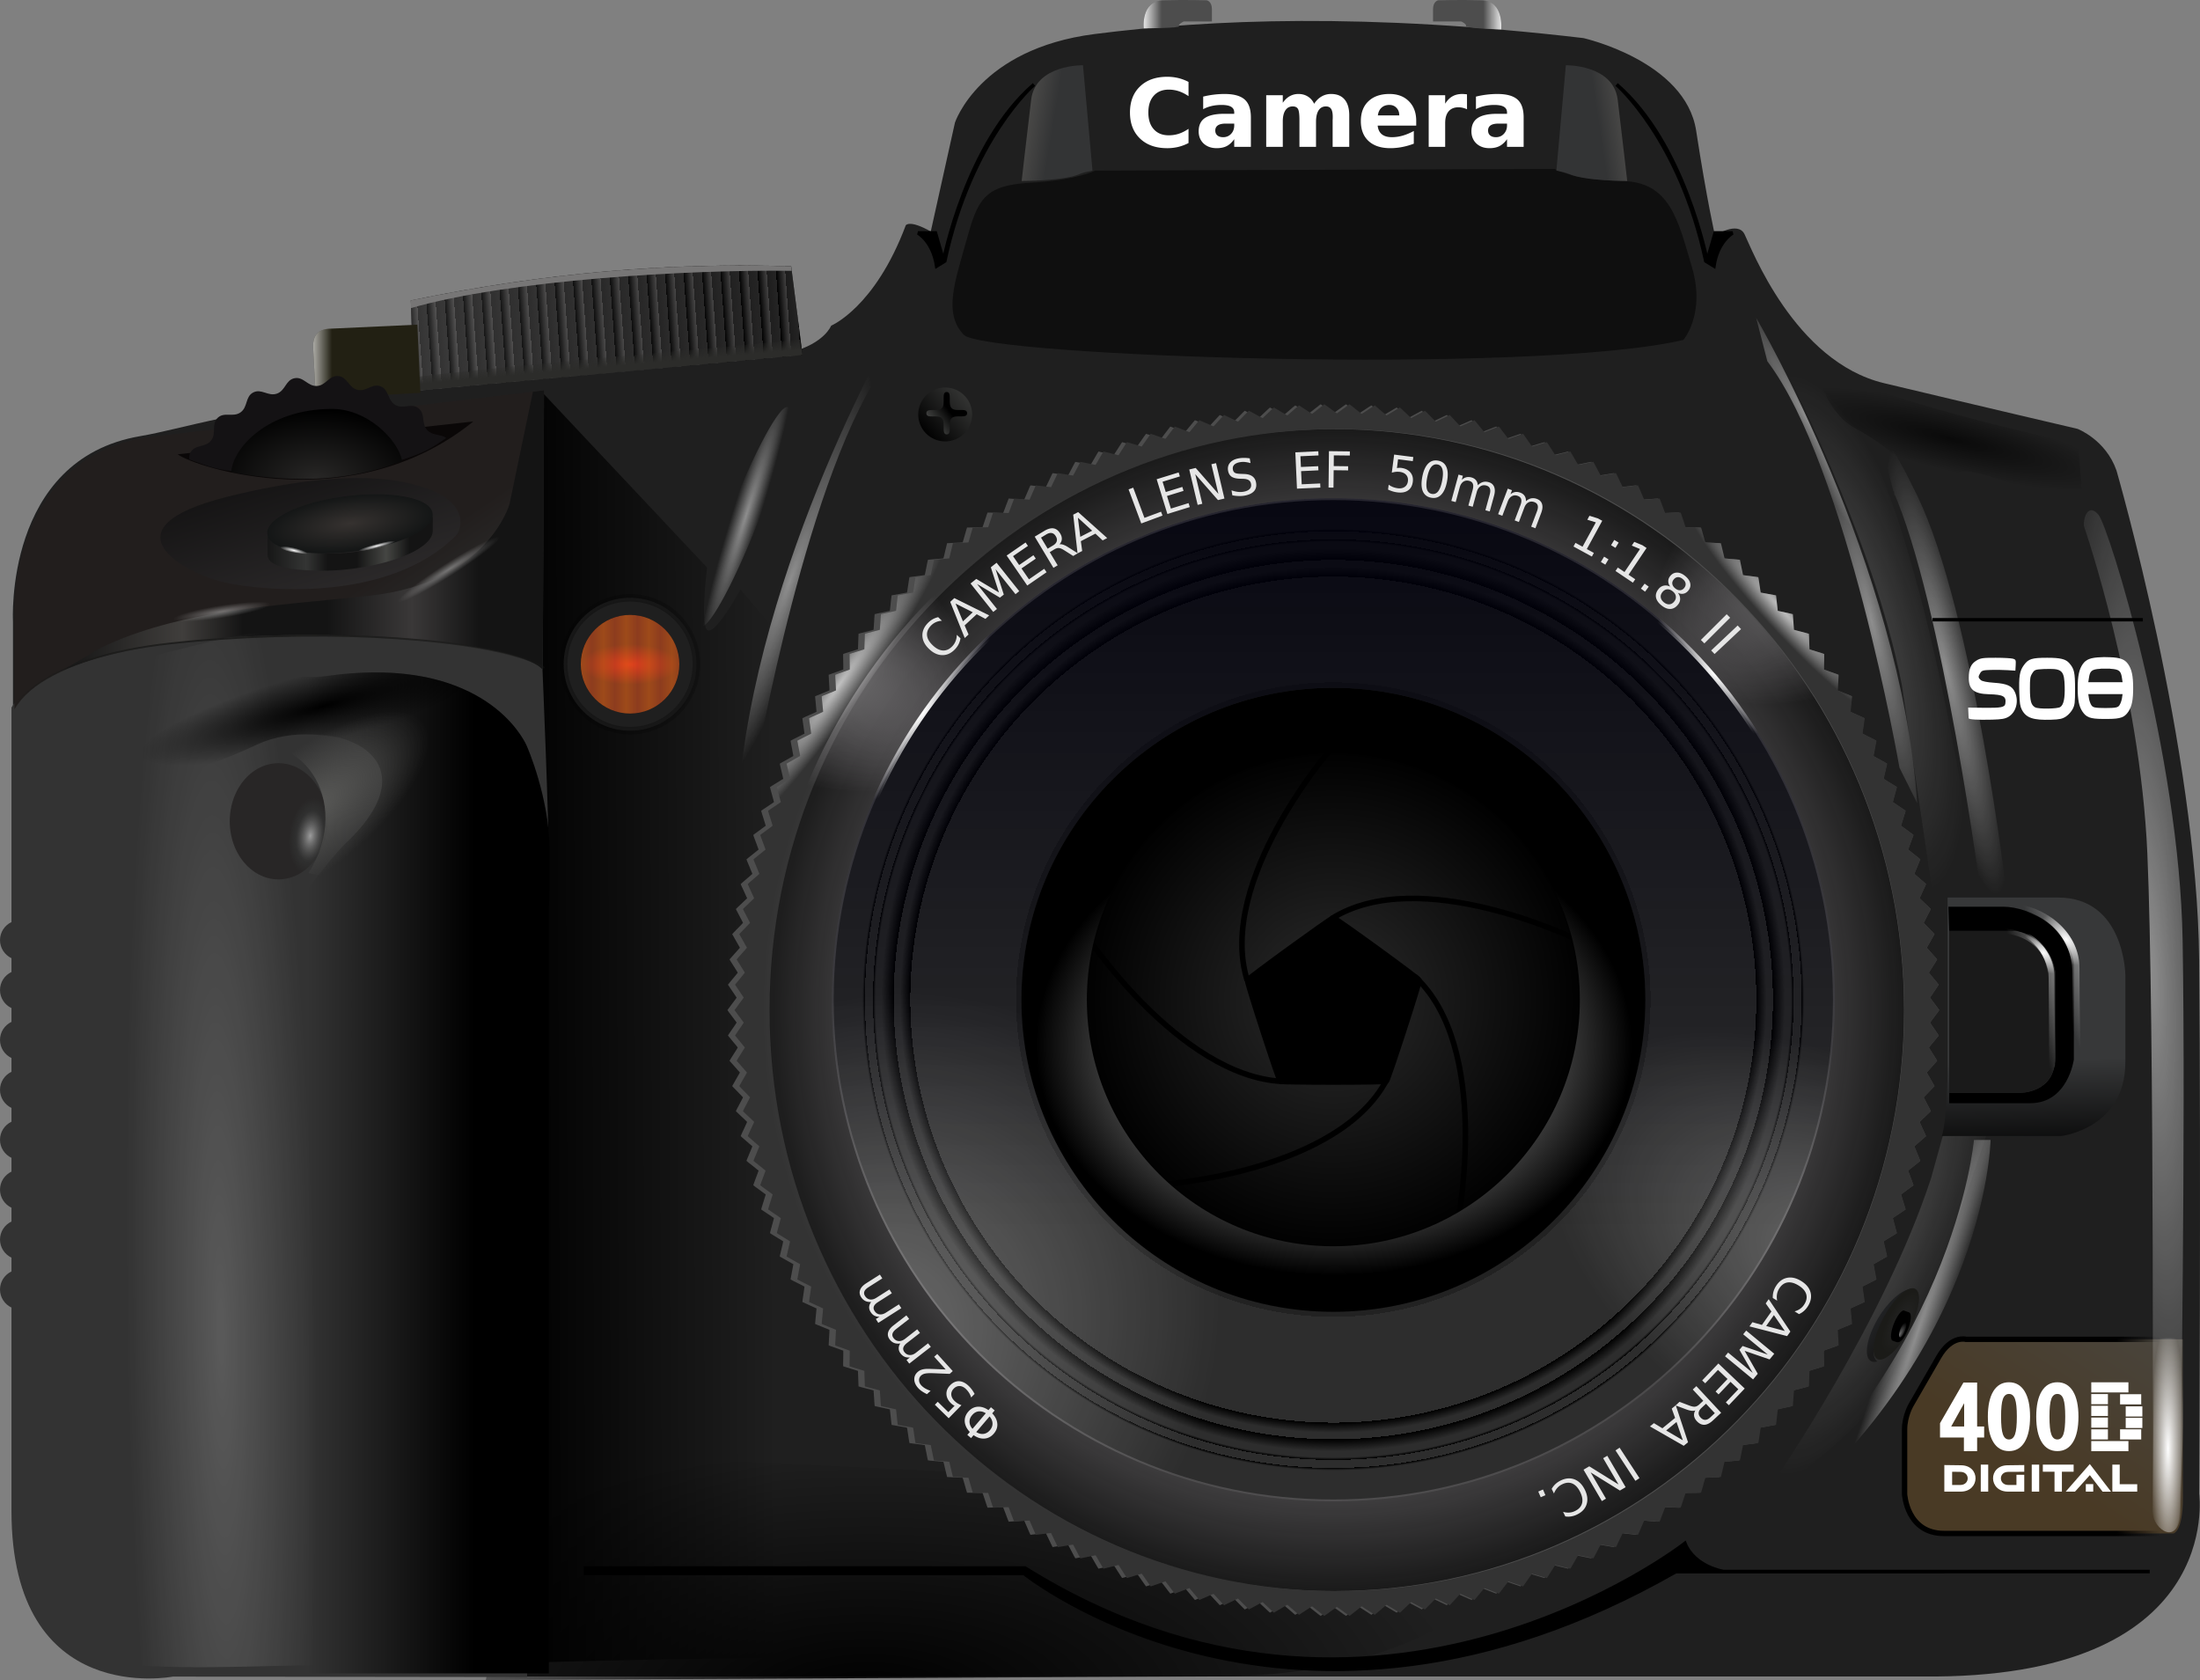 <svg xmlns="http://www.w3.org/2000/svg" xmlns:xlink="http://www.w3.org/1999/xlink" viewBox="0 0 617.15 471.26" version="1.0"><rect x="0" y="0" width="617.15" height="471.26" fill="#808080" stroke="none"/><defs><radialGradient id="V" xlink:href="#h" gradientUnits="userSpaceOnUse" cy="406.58" cx="270.58" gradientTransform="matrix(-.17 .17 .273 .273 574 398.42)" r="18.289"/><radialGradient id="aB" gradientUnits="userSpaceOnUse" cy="284.46" cx="321.43" gradientTransform="matrix(1.33 0 0 .82 -273.08 189.24)" r="23.969"><stop offset="0" stop-color="#282726"/><stop offset="1" stop-opacity=".992"/></radialGradient><radialGradient id="av" gradientUnits="userSpaceOnUse" cy="510.96" cx="1638.6" gradientTransform="matrix(1.556 .186 -.664 4.503 -572.63 -2092.5)" r="1.75"><stop offset="0" stop-color="#fff" stop-opacity=".42"/><stop offset="1" stop-color="#fff" stop-opacity="0"/></radialGradient><radialGradient id="r" gradientUnits="userSpaceOnUse" cy="322.3" cx="409.34" gradientTransform="matrix(1.251 0 0 1.252 -269.74 70.889)" r="19.688"><stop offset="0"/><stop offset="1" stop-opacity="0"/></radialGradient><radialGradient id="s" gradientUnits="userSpaceOnUse" cy="322.3" cx="1029.3" gradientTransform="matrix(1 0 0 .411 -786.89 342.08)" r="13.822"><stop offset="0" stop-color="#dc3c1e"/><stop offset="1" stop-color="#8d3c1e"/></radialGradient><radialGradient id="au" gradientUnits="userSpaceOnUse" cy="509.89" cx="1638.5" gradientTransform="matrix(1 -.007 .021 2.461 -10.256 -734.02)" r="1.75"><stop offset="0" stop-color="#252525"/><stop offset="1" stop-color="#1b1b18"/></radialGradient><radialGradient id="u" gradientUnits="userSpaceOnUse" cy="693.53" cx="476.66" gradientTransform="matrix(1.361 -.002 .001 .567 -339.98 372.42)" r="123.26"><stop offset="0"/><stop offset="1" stop-opacity="0"/></radialGradient><radialGradient id="v" gradientUnits="userSpaceOnUse" cy="259.45" cx="780.26" gradientTransform="matrix(1.286 .32 -.059 .237 -375.11 100.09)" r="36.793"><stop offset="0" stop-opacity=".681"/><stop offset="1" stop-opacity="0"/></radialGradient><radialGradient id="w" xlink:href="#a" gradientUnits="userSpaceOnUse" cy="312.56" cx="750.58" gradientTransform="matrix(.836 -.236 .752 2.662 -276.51 -189.11)" r="27.22"/><radialGradient id="x" xlink:href="#b" gradientUnits="userSpaceOnUse" cy="324.29" cx="304.38" gradientTransform="matrix(-.506 .115 .808 3.543 503.68 -707.63)" r="17.684"/><radialGradient id="y" xlink:href="#b" gradientUnits="userSpaceOnUse" cy="349.82" cx="232.28" gradientTransform="matrix(-1.439 .079 .541 9.892 813.78 -2920)" r="17.684"/><radialGradient id="as" xlink:href="#l" gradientUnits="userSpaceOnUse" cy="-1016.6" cx="-5839.1" gradientTransform="matrix(.031 .022 -.174 .247 305.25 859.83)" r="168.98"/><radialGradient id="z" xlink:href="#a" gradientUnits="userSpaceOnUse" cy="312.56" cx="750.58" gradientTransform="matrix(.801 .338 1.074 -2.549 -344.08 1175.1)" r="27.22"/><radialGradient id="ar" xlink:href="#l" gradientUnits="userSpaceOnUse" cy="-305.43" cx="984.5" gradientTransform="matrix(.023 -.021 .154 .169 589.9 531.4)" r="168.98"/><radialGradient id="aq" xlink:href="#h" gradientUnits="userSpaceOnUse" cy="336.05" cx="491.29" gradientTransform="matrix(.108 .11 -.047 .047 509.23 407.29)" r="140.81"/><radialGradient id="ap" xlink:href="#h" gradientUnits="userSpaceOnUse" cy="336.05" cx="491.29" gradientTransform="matrix(.123 -.169 .054 .039 245.99 558.17)" r="140.81"/><radialGradient id="C" xlink:href="#b" gradientUnits="userSpaceOnUse" cy="297.61" cx="902.05" gradientTransform="matrix(-.488 -.177 -1.202 3.313 1085.3 -375.38)" r="17.684"/><radialGradient id="D" xlink:href="#b" gradientUnits="userSpaceOnUse" cy="295.09" cx="926.71" gradientTransform="matrix(.184 .008 -.144 2.235 508.11 -385.66)" r="17.684"/><radialGradient id="E" xlink:href="#b" gradientUnits="userSpaceOnUse" cy="302.76" cx="347.16" gradientTransform="matrix(-.324 .187 1.309 2.267 288.63 -346.17)" r="17.684"/><radialGradient id="F" xlink:href="#b" gradientUnits="userSpaceOnUse" cy="374.19" cx="420.83" gradientTransform="matrix(-.362 -.126 -2.314 6.653 1621.7 -1774.2)" r="17.684"/><radialGradient id="ao" xlink:href="#k" gradientUnits="userSpaceOnUse" cy="-780.75" cx="1123.3" gradientTransform="matrix(.333 -.197 .116 .196 302.32 815.63)" r="160.09"/><radialGradient id="an" xlink:href="#k" gradientUnits="userSpaceOnUse" cy="33.548" cx="-146.97" gradientTransform="matrix(.314 .182 -.114 .197 336.67 487.47)" r="160.09"/><radialGradient id="am" gradientUnits="userSpaceOnUse" cy="419.31" cx="606.62" gradientTransform="matrix(1 0 0 1.018 -166.89 144.66)" r="160.09"><stop offset="0" stop-color="#fff"/><stop offset="1" stop-color="#fff6ff" stop-opacity="0"/></radialGradient><radialGradient id="al" xlink:href="#j" gradientUnits="userSpaceOnUse" cy="193.02" cx="565.96" gradientTransform="matrix(.604 .369 -.204 .333 287.06 374.53)" r="141.26"/><radialGradient id="K" gradientUnits="userSpaceOnUse" cy="284.31" cx="754.69" gradientTransform="matrix(1 0 0 .421 0 164.47)" r="20.892"><stop offset="0" stop-color="#363230"/><stop offset="1" stop-color="#141616"/></radialGradient><radialGradient id="L" xlink:href="#d" gradientUnits="userSpaceOnUse" cy="250.01" cx="660.68" gradientTransform="matrix(-.24 .153 .017 .026 345.93 340.29)" r="59.19"/><radialGradient id="ak" xlink:href="#j" gradientUnits="userSpaceOnUse" cy="515.67" cx="827.3" gradientTransform="matrix(-.483 .518 -.475 -.443 956.8 462.71)" r="141.26"/><radialGradient id="M" xlink:href="#d" gradientUnits="userSpaceOnUse" cy="-581.59" cx="865.79" gradientTransform="matrix(-.231 .036 .005 .03 330.84 446)" r="59.19"/><radialGradient id="ai" gradientUnits="userSpaceOnUse" cy="416.42" cx="606.62" gradientTransform="matrix(1 0 0 1 -166.89 152.14)" r="141.26"><stop offset="0"/><stop offset=".63" stop-color="#222"/><stop offset=".63" stop-color="#2d2d2d"/><stop offset=".84" stop-color="#2d2d2d"/><stop offset=".84"/><stop offset=".86" stop-color="#2d2d2d"/><stop offset=".873" stop-color="#2d2d2d"/><stop offset=".873"/><stop offset=".897" stop-color="#2d2d2d"/><stop offset=".909" stop-color="#2d2d2d"/><stop offset=".914"/><stop offset=".914" stop-color="#2d2d2d"/><stop offset=".93" stop-color="#2d2d2d"/><stop offset=".93"/><stop offset=".935" stop-color="#2d2d2d"/><stop offset="1" stop-color="#2d2d2d"/></radialGradient><radialGradient id="ah" gradientUnits="userSpaceOnUse" cy="436.5" cx="605.46" gradientTransform="matrix(.932 0 0 .721 -124.37 266.57)" r="89.656"><stop offset="0" stop-color="#fff"/><stop offset="1" stop-color="#fff" stop-opacity="0"/></radialGradient><radialGradient id="ag" gradientUnits="userSpaceOnUse" cy="416.47" cx="606.63" gradientTransform="matrix(1 0 0 1 0 .014)" r="71.152"><stop offset="0" stop-color="#2b2b2b"/><stop offset="1"/></radialGradient><radialGradient id="ae" gradientUnits="userSpaceOnUse" cy="303.42" cx="327.36" gradientTransform="matrix(.381 -.231 .011 .102 200.26 334.33)" r="5.769"><stop offset="0" stop-color="#fff"/><stop offset="1" stop-color="#fff" stop-opacity="0"/></radialGradient><radialGradient id="P" xlink:href="#b" gradientUnits="userSpaceOnUse" cy="319.26" cx="337.8" gradientTransform="matrix(-.506 .115 .808 3.543 503.68 -707.63)" r="17.684"/><radialGradient id="ad" gradientUnits="userSpaceOnUse" cy="441.26" cx="263.77" gradientTransform="matrix(.187 .044 -.008 .036 269.23 262.87)" r="20.539"><stop offset="0" stop-color="#fff"/><stop offset="1" stop-color="#fff" stop-opacity="0"/></radialGradient><radialGradient id="ac" gradientUnits="userSpaceOnUse" cy="371.34" cx="323.14" gradientTransform="matrix(.607 -.476 .191 .243 -114.94 579.69)" r="53.167"><stop offset="0" stop-color="#5b5b59"/><stop offset="1" stop-color="#5b5b59" stop-opacity="0"/></radialGradient><radialGradient id="ab" gradientUnits="userSpaceOnUse" cy="363.53" cx="233.83" gradientTransform="matrix(-.289 0 0 1.988 741.47 -28.205)" r="17.684"><stop offset="0" stop-color="#fff"/><stop offset="1" stop-color="#fff" stop-opacity="0"/></radialGradient><radialGradient id="aa" xlink:href="#i" gradientUnits="userSpaceOnUse" cy="310.35" cx="323.69" gradientTransform="matrix(.966 -.258 .048 .18 -171.08 513.86)" r="53.167"/><radialGradient id="Z" gradientUnits="userSpaceOnUse" cy="369.66" cx="760.03" gradientTransform="matrix(.412 -.07 .101 .94 414.71 74.168)" r="13.185"><stop offset="0" stop-color="#fff" stop-opacity=".518"/><stop offset=".667" stop-color="#272726" stop-opacity=".278"/><stop offset="1" stop-color="#282626"/></radialGradient><radialGradient id="Y" gradientUnits="userSpaceOnUse" cy="469.52" cx="801.2" gradientTransform="matrix(-2.733 .048 .423 24.3 2118.8 -10786)" r="9.654"><stop offset="0" stop-color="#fff" stop-opacity=".19"/><stop offset="1" stop-color="#fff" stop-opacity="0"/></radialGradient><radialGradient id="U" xlink:href="#h" gradientUnits="userSpaceOnUse" cy="406.58" cx="270.58" gradientTransform="matrix(-.212 .212 .34 .34 564.44 356.03)" r="18.289"/><linearGradient id="I" y2="335.98" gradientUnits="userSpaceOnUse" x2="764.92" gradientTransform="matrix(-1 0 0 1 915.96 152.19)" y1="239.28" x1="795.64"><stop offset="0"/><stop offset="1" stop-color="#3c393a"/></linearGradient><linearGradient id="p" y2="484.09" gradientUnits="userSpaceOnUse" x2="848.46" gradientTransform="translate(-166.89 152.19)" y1="549.92" x1="805.92"><stop offset="0" stop-color="#493a25"/><stop offset="1" stop-color="#494a49"/></linearGradient><linearGradient id="W" y2="401.99" xlink:href="#h" gradientUnits="userSpaceOnUse" x2="280.67" gradientTransform="matrix(-.806 0 0 .806 857.26 233.14)" y1="393.52" x1="253.88"/><linearGradient id="X" y2="455.85" xlink:href="#i" gradientUnits="userSpaceOnUse" x2="763.97" gradientTransform="matrix(-1 0 0 1 915.96 152.19)" y1="455.85" x1="717.34"/><linearGradient id="T" y2="402.92" xlink:href="#h" gradientUnits="userSpaceOnUse" x2="277.59" gradientTransform="matrix(-1 0 0 1 915.96 152.19)" y1="393.52" x1="253.88"/><linearGradient id="S" y2="433.18" gradientUnits="userSpaceOnUse" x2="275.63" gradientTransform="matrix(-1 0 0 1 915.96 152.19)" y1="462.45" x1="274.86"><stop offset="0"/><stop offset="1" stop-color="#373839"/></linearGradient><linearGradient id="i"><stop offset="0"/><stop offset="1" stop-opacity="0"/></linearGradient><linearGradient id="g"><stop offset="0"/><stop offset="1" stop-color="#9ea09d"/></linearGradient><linearGradient id="f"><stop offset="0" stop-color="#595a58"/><stop offset="1"/></linearGradient><linearGradient id="R" y2="241.64" xlink:href="#g" gradientUnits="userSpaceOnUse" x2="618.49" y1="246.2" x1="582.34"/><linearGradient id="Q" y2="260.27" xlink:href="#f" gradientUnits="userSpaceOnUse" x2="590.25" y1="243.31" x1="571.24"/><linearGradient id="b"><stop offset="0" stop-color="#fff" stop-opacity=".496"/><stop offset="1" stop-color="#fff" stop-opacity="0"/></linearGradient><linearGradient id="af" y2="332.77" gradientUnits="userSpaceOnUse" x2="327.13" gradientTransform="translate(-166.89 152.19)" y1="310.06" x1="326.12"><stop offset="0" stop-color="#191918"/><stop offset="1" stop-color="#191918" stop-opacity="0"/></linearGradient><linearGradient id="O" y2="171.95" xlink:href="#e" gradientUnits="userSpaceOnUse" x2="527.95" gradientTransform="translate(-166.89 152.19)" y1="170.51" x1="519.2"/><linearGradient id="e"><stop offset="0" stop-color="#4e4d4b"/><stop offset="1" stop-color="#333435"/></linearGradient><linearGradient id="N" y2="169.27" xlink:href="#e" gradientUnits="userSpaceOnUse" x2="680.83" gradientTransform="translate(-166.89 152.19)" y1="168.03" x1="689.07"/><linearGradient id="aj" y2="481.8" gradientUnits="userSpaceOnUse" x2="566.49" gradientTransform="translate(-166.89 152.19)" y1="233.92" x1="566.49"><stop offset="0" stop-color="#00000c"/><stop offset="1" stop-color="#00000c" stop-opacity="0"/></linearGradient><linearGradient id="d"><stop offset="0" stop-color="#fff" stop-opacity=".367"/><stop offset="1" stop-color="#fff" stop-opacity="0"/></linearGradient><linearGradient id="j"><stop offset="0" stop-color="#fff" stop-opacity=".296"/><stop offset="1" stop-color="#fff" stop-opacity="0"/></linearGradient><linearGradient id="J" y2="289.74" gradientUnits="userSpaceOnUse" x2="776.17" gradientTransform="matrix(-1 0 0 1 915.96 152.19)" y1="289.74" x1="728.83"><stop offset="0" stop-color="#141414"/><stop offset=".138" stop-color="#141414"/><stop offset=".276" stop-color="#454643"/><stop offset=".451" stop-color="#141414"/><stop offset=".625" stop-color="#141414"/><stop offset=".75" stop-color="#343534"/><stop offset="1" stop-color="#141414"/></linearGradient><linearGradient id="h"><stop offset="0" stop-color="#fff"/><stop offset="1" stop-color="#fff" stop-opacity="0"/></linearGradient><linearGradient id="H" y2="284.71" gradientUnits="userSpaceOnUse" x2="833.05" gradientTransform="matrix(-1 0 0 1 915.96 152.19)" y1="284.71" x1="697.16"><stop offset="0" stop-color="#141414"/><stop offset=".138" stop-color="#141414"/><stop offset=".276" stop-color="#3a3838"/><stop offset=".451" stop-color="#141414"/><stop offset=".625" stop-color="#141414"/><stop offset=".75" stop-color="#403e3c"/><stop offset="1" stop-color="#141414"/></linearGradient><linearGradient id="k"><stop offset="0" stop-color="#fff" stop-opacity=".562"/><stop offset="1" stop-color="#fff6ff" stop-opacity="0"/></linearGradient><linearGradient id="G" y2="306.83" gradientUnits="userSpaceOnUse" x2="698.68" gradientTransform="matrix(-1 0 0 1 915.96 152.19)" y1="279.04" x1="717.48"><stop offset="0" stop-color="#221e1d"/><stop offset="1" stop-color="#313434"/></linearGradient><linearGradient id="B" y2="139.95" xlink:href="#c" gradientUnits="userSpaceOnUse" x2="558.48" gradientTransform="matrix(-1 0 0 1 1040.3 152.19)" y1="139.95" x1="553.41"/><linearGradient id="c"><stop offset="0" stop-color="#e6e6e6"/><stop offset="1" stop-color="#e6e6e6" stop-opacity="0"/></linearGradient><linearGradient id="A" y2="139.95" xlink:href="#c" gradientUnits="userSpaceOnUse" x2="558.48" gradientTransform="translate(-166.89 152.19)" y1="139.95" x1="553.41"/><linearGradient id="l"><stop offset="0" stop-color="#fff" stop-opacity=".693"/><stop offset="1" stop-color="#fff" stop-opacity="0"/></linearGradient><linearGradient id="a"><stop offset="0" stop-color="#fff" stop-opacity=".208"/><stop offset="1" stop-color="#fff" stop-opacity="0"/></linearGradient><linearGradient id="at" y2="500.61" gradientUnits="userSpaceOnUse" x2="1631.4" gradientTransform="translate(-1040.9 152.19)" y1="505.06" x1="1638.3"><stop offset="0" stop-color="#1a1a1a"/><stop offset="1" stop-color="#282b2f"/></linearGradient><linearGradient id="t" y2="322.3" spreadMethod="reflect" gradientUnits="userSpaceOnUse" x2="1018.7" gradientTransform="translate(-786.89 152.19)" y1="322.3" x1="1015.5"><stop offset="0" stop-color="#ff9f00" stop-opacity=".142"/><stop offset="1" stop-color="#ff9f00" stop-opacity="0"/></linearGradient><linearGradient id="q" y2="364.22" gradientUnits="userSpaceOnUse" x2="449.73" gradientTransform="translate(-166.89 152.19)" y1="364.52" x1="375.82"><stop offset="0"/><stop offset="1" stop-opacity="0"/></linearGradient><linearGradient id="aw" y2="262.94" xlink:href="#m" spreadMethod="reflect" gradientUnits="userSpaceOnUse" x2="342.4" gradientTransform="rotate(-5.084 1629.414 1937.279)" y1="262.9" x1="339.81"/><linearGradient id="m"><stop offset="0"/><stop offset="1" stop-color="#414040"/></linearGradient><linearGradient id="ax" y2="262.94" xlink:href="#m" spreadMethod="repeat" gradientUnits="userSpaceOnUse" x2="342.4" gradientTransform="rotate(-5.084 1629.414 1937.279)" y1="262.9" x1="339.81"/><linearGradient id="ay" y2="219.21" xlink:href="#n" gradientUnits="userSpaceOnUse" x2="454.47" gradientTransform="translate(-166.89 152.19)" y1="232.56" x1="347.85"/><linearGradient id="n"><stop offset="0" stop-color="#fff" stop-opacity=".106"/><stop offset="1" stop-color="#fff" stop-opacity="0"/></linearGradient><linearGradient id="az" y2="236.41" gradientUnits="userSpaceOnUse" x2="391.93" gradientTransform="translate(-166.89 152.19)" y1="239.87" x1="392.24"><stop offset="0" stop-color="#2c2c2a"/><stop offset="1" stop-color="#2c2c2a" stop-opacity="0"/></linearGradient><linearGradient id="aA" y2="237.7" gradientUnits="userSpaceOnUse" x2="292.06" gradientTransform="translate(-133.2 152.19)" y1="237.7" x1="283.46"><stop offset="0" stop-color="#fff"/><stop offset="1" stop-color="#fff" stop-opacity="0"/></linearGradient><linearGradient id="o" y2="531.42" gradientUnits="userSpaceOnUse" x2="838.72" gradientTransform="translate(-166.89 152.19)" y1="531.42" x1="826.37"><stop offset="0"/><stop offset="1" stop-opacity="0"/></linearGradient></defs><path d="M539.18 470.27H46.22s-42.58 6.5-42.58-44.75V174.35s-2.548-45.51 35.7-52.01c11.87-2.01 25.37-7.22 74.1-13.24 29.8-3.69 103.13-8.88 108.55-10.33 9.33-2.5 11.17-7.42 11.17-7.42s12.27-5.05 20.93-28.15c0 0 .98-1.66 7.01 1.73l6.78-30.52s6.78-20.71 39.17-24.86c32.4-4.14 76.1-6.02 137.12 1.13 0 0 28.63 6.41 31.64 25.99 3.02 19.59 5.28 29.39 5.28 29.39s6.4-4.15 8.28-.38c1.89 3.77 13.94 35.79 39.18 41.81 25.24 6.03 54.25 12.81 54.25 12.81s7.91 3.02 10.92 11.68c0 0 22.66 78.19 23.19 137.33.54 59.13 0 149.69 0 149.69s7.46 52.21-77.73 51.27z" fill-rule="evenodd" fill="#1f1f1f"/><path d="M678.03 663.85h-60.87s-4.05-1.15-7.58 4.95l-7.73 13.4s-1.86 3.1-1.86 6.94v18.11s.58 11.06 11.06 11.06h64.36s2.66-.38 2.66-9.94c0-9.57-.04-43.81-.04-44.52z" fill-rule="evenodd" stroke="url(#o)" stroke-width="1.5" fill="url(#p)" transform="translate(-65.71 -288.16)"/><path d="M218.23 398.64l45.83 48.72s-2.16 17.32.36 17.68c2.53.36 9.02-11.55 9.02-11.55l7.94 9.38s25.38 114.74 24.65 149.02c0 0 4.56 142.36-8.79 141.65-17.08-.92-80.45.92-80.45.92s-12.27-299.16-6.14-315.4c6.14-16.24 6.86-40.06 7.58-40.42z" fill-rule="evenodd" fill="url(#q)" transform="translate(-65.71 -288.16)"/><path d="M176.75 167.69c-10.29 0-18.63 8.33-18.63 18.62s8.34 18.66 18.63 18.66c10.28 0 18.62-8.37 18.62-18.66s-8.34-18.62-18.62-18.62zm0 4.81c7.63 0 13.84 6.17 13.84 13.81s-6.21 13.84-13.84 13.84c-7.64 0-13.85-6.2-13.85-13.84s6.21-13.81 13.85-13.81z" fill-rule="evenodd" color="#000" fill="#1f1f1f"/><path d="M242.46 455.85c-10.29 0-18.63 8.33-18.63 18.62s8.34 18.66 18.63 18.66c10.28 0 18.62-8.37 18.62-18.66s-8.34-18.62-18.62-18.62z" color="#000" stroke="url(#r)" stroke-width="2.126" fill="none" transform="translate(-65.71 -288.16)"/><path d="M242.46 460.65c-7.64 0-13.83 6.19-13.83 13.82 0 7.64 6.19 13.85 13.83 13.85 7.63 0 13.82-6.21 13.82-13.85 0-7.63-6.19-13.82-13.82-13.82z" fill-rule="evenodd" color="#000" fill="url(#s)" transform="translate(-65.71 -288.16)"/><path d="M242.46 460.65c-7.64 0-13.83 6.19-13.83 13.82 0 7.64 6.19 13.85 13.83 13.85 7.63 0 13.82-6.21 13.82-13.85 0-7.63-6.19-13.82-13.82-13.82z" fill-rule="evenodd" color="#000" fill="url(#t)" transform="translate(-65.71 -288.16)"/><path d="M603.05 440.84H483.53s-8.16-1.23-10.88-7.91c0 0-86.99 68.22-185.1 6.92h-123.3v1.52h123.01s75.39 60.85 182.85-.52l132.94-.01z" fill-rule="evenodd" stroke="#000"/><path d="M403.95 758.43l-201.94.99s2.94-13.3 2.94-64.55c182.6 8.71 206.96 10.31 299.01 12.29 0 0-14.81 52.21-100.01 51.27z" fill-rule="evenodd" fill="url(#u)" transform="translate(-65.71 -288.16)"/><path d="M650.16 431.51l-1.49-18.74s-52.39-11.39-64.99-19.12c-12.61-7.74-6.18 9.9 1.98 14.36 8.15 4.47 15.32 10.12 18.04 15.77s6.42-4.17 14.58-3.28c8.15.9 32.37 11.9 31.88 11.01z" fill-rule="evenodd" fill="url(#v)" transform="translate(-65.71 -288.16)"/><path d="M566.07 390.73s24.99 47.76 33.16 89.58l8.91 60.38 12.37-1.24s-10.64-84.62-30.93-127.19c0 0-20.79-26.47-23.51-21.53z" fill-rule="evenodd" fill="url(#w)" transform="translate(-65.71 -288.16)"/><path d="M621.6 540.24s-10.91-83.17-24.92-114.63l.31.31.31 1.56s-9.66-33.02 6.23-.31 25.23 112.76 25.23 112.76l-7.16.31z" fill-rule="evenodd" fill="url(#x)" transform="translate(-65.71 -288.16)"/><path d="M650.32 435.79s15.73 45.43 17.77 91.75c2.04 46.31 1.47 184.7 1.47 184.7.11 5.05 7.26 9.98 7.55-.22l.3-12.63s1.46-95.25.58-147.39c-.87-52.13-20.68-115.92-23.59-119.42-2.91-3.49-4.37.88-4.08 3.21z" fill-rule="evenodd" color="#000" fill="url(#y)" transform="translate(-65.71 -288.16)"/><path d="M601.12 173.84h-58.99" stroke="#000" stroke-width=".95" fill="none"/><path d="M563.49 703.43s30.69-44.31 43.94-84.81l16.28-58.82 12.13 2.75s-20.99 82.68-46.36 122.41c0 0-23.89 23.72-25.99 18.47z" fill-rule="evenodd" fill="url(#z)" transform="translate(-65.71 -288.16)"/><path d="M320.85 7.95s-.87-7.7 5.43-7.87c6.3-.18 12.25 0 12.25 0s1.44.27 1.44 2.5v3.45h-7.92s-1.64.74-1.31 1.31-9.71.61-9.89.61z" fill-rule="evenodd" fill="#4d4d4d"/><path d="M386.56 296.11s-.87-7.7 5.43-7.87c6.3-.18 12.25 0 12.25 0s1.44.27 1.44 2.5v3.45h-7.92s-1.64.74-1.31 1.31-9.71.61-9.89.61z" fill-rule="evenodd" fill="url(#A)" transform="translate(-65.71 -288.16)"/><path d="M421.12 8.3s.87-8.05-5.43-8.22c-6.3-.18-12.25 0-12.25 0S402 .35 402 2.58v3.45h7.92s1.64.74 1.31 1.31 9.71.96 9.89.96z" fill-rule="evenodd" fill="#4d4d4d"/><path d="M486.83 296.42s.87-8.01-5.43-8.18l-5.77 5.95s1.64.74 1.31 1.31 9.71.92 9.89.92z" fill-rule="evenodd" fill="url(#B)" transform="translate(-65.71 -288.16)"/><path d="M262.76 74.62c-1.05-7-5.25-9.27-5.25-9.27h4.9l2.27 7.87s6.3-33.07 25.38-49.52c0 0-17.68 15.22-25.03 49.52l-2.27 1.4z" fill-rule="evenodd" stroke="#000" stroke-linecap="round"/><path d="M480.79 74.62c1.05-7 5.25-9.27 5.25-9.27h-4.9l-2.27 7.87s-6.3-33.07-25.38-49.52c0 0 17.68 15.22 25.03 49.52l2.27 1.4z" fill-rule="evenodd" stroke="#000"/><path d="M317.89 377.33s-40.5 69.15-45.17 136.12l4.98-9.96s14.64-84.42 37.07-114.01l3.12-12.15z" fill-rule="evenodd" color="#000" fill="url(#C)" transform="translate(-65.71 -288.16)"/><path d="M639.81 281.68a3.426 30.371 0 11-6.85 0 3.426 30.371 0 116.85 0z" transform="matrix(-1.151 -.329 -.389 .988 1050.89 76)" fill-rule="evenodd" color="#000" fill="url(#D)"/><path d="M558.36 377.33s40.5 69.15 45.17 136.12l-4.98-9.96s-14.65-84.42-37.07-114.01l-3.12-12.15z" fill-rule="evenodd" color="#000" fill="url(#E)" transform="translate(-65.71 -288.16)"/><path d="M548.38 723.85c65.53-50.97 71.07-115.92 71.07-115.92h4.66s-.88 64.66-72.53 116.5c0 0-5.93 1.53-3.2-.58z" fill-rule="evenodd" color="#000" fill="url(#F)" transform="translate(-65.71 -288.16)"/><path d="M80.79 177.14c66.59 0 66.77 7.06 71.37 10.13 0 0 1.81 42.63 1.81 54.88 0 12.26-6.91 12.79-6.91 12.79l.81 215.49-99.37-.13s-45.281 8.94-45.281-46.49v-57.03C1.324 365.88 0 363.95 0 361.72c0-2.24 1.324-4.17 3.219-5.07v-3.87C1.324 351.88 0 349.95 0 347.72c0-2.24 1.324-4.17 3.219-5.07v-3.87C1.324 337.88 0 335.95 0 333.72c0-2.24 1.324-4.17 3.219-5.07v-3.87C1.324 323.88 0 321.95 0 319.72c0-2.24 1.324-4.17 3.219-5.07v-3.87C1.324 309.88 0 307.95 0 305.72c0-2.24 1.324-4.17 3.219-5.07v-3.87C1.324 295.88 0 293.95 0 291.72c0-2.24 1.324-4.17 3.219-5.07v-3.87C1.324 281.88 0 279.95 0 277.72c0-2.24 1.324-4.17 3.219-5.07v-3.87C1.324 267.88 0 265.95 0 263.72c0-2.24 1.324-4.17 3.219-5.07v-60.18s10.979-21.33 77.571-21.33z" fill-rule="evenodd" fill="#333"/><path d="M217.96 476.05c-8.95-11.45-131.01-18.97-148.19 11.1v-28.28s-1.074-43.67 39.37-48.32c40.45-4.66 109.18-12.89 109.18-12.89l-.36 78.39z" fill-rule="evenodd" fill="url(#G)" transform="translate(-65.71 -288.16)"/><path d="M215.21 398.03zM93.74 470zc22.339-10.79 48.699-11.83 75.529-14.72 33.29-3.58 39.38-25.75 39.38-25.75l6.56-31.5c.21-.02 3.09-.37 3.09-.37l-.34 78.4c-7.55-9.66-96.89-16.08-134.55.08L93.74 470z" fill-rule="evenodd" fill="url(#H)" transform="translate(-65.71 -288.16)"/><path d="M182.85 424.37c-2.64-.73-17.26-5.84-53.18 3.09-35.911 8.94-11.74 21.66-1.03 24.07 10.7 2.4 45.96 5.8 64.92-13.07 1.76-1.75 4.24-9.96-10.71-14.09z" fill-rule="evenodd" fill="url(#I)" transform="translate(-65.71 -288.16)"/><path d="M155.3 448.25c-8.45-.13-14.52-1.24-14.52-4.43 0-1.81-.01-3.64-.01-5.18 2.73 3.13 13.15 5.77 24.19 4.39 9.69-1.2 19.03-6.73 22.15-9.95 0 1.61-.02 3.05-.01 3.95.04 4.58-9.95 9.1-22.73 10.69-3.2.4-6.25.57-9.07.53z" fill="url(#J)" transform="translate(-65.71 -288.16)"/><path d="M132.78 118.22l-82.94 9.22c5.07 3.76 49.33 18.06 82.94-9.22z" fill-rule="evenodd" fill="#0a0707"/><path d="M775.58 284.31a20.892 8.806 0 11-41.78 0 20.892 8.806 0 1141.78 0z" transform="matrix(-1.109 .138 .104 .869 905.56 -204.27)" fill="url(#K)"/><path d="M208.13 442.41s-6.94 19.32-54.38 20.84c-47.44 1.53-65.225 14.06-65.225 14.06s-4.744-.67-.17-4.57c4.575-3.9 19.315-16.94 35.745-17.79 16.44-.85 50.66-.34 59.64-4.4 8.98-4.07 12.87-12.2 15.75-14.57 2.88-2.38 12.54 2.03 8.64 6.43z" fill-rule="evenodd" fill="url(#L)" transform="translate(-65.71 -288.16)"/><path d="M208.13 442.41s-6.94 19.32-54.38 20.84c-47.44 1.53-65.225 14.06-65.225 14.06s-4.744-.67-.17-4.57c4.575-3.9 19.315-16.94 35.745-17.79 16.44-.85 50.66-.34 59.64-4.4 8.98-4.07 12.87-12.2 15.75-14.57 2.88-2.38 12.54 2.03 8.64 6.43z" fill-rule="evenodd" fill="url(#M)" transform="translate(-65.71 -288.16)"/><path d="M472.22 95.36s6.3-7.27 2.42-20.36c-3.87-13.08-6.06-23.99-19.63-24.23s-18.9-3.39-18.9-3.39l-128.92.48s-5.08 2.67-18.17 3.4c-13.09.72-14.78 4.84-17.93 16.23s-6.54 20.36-.73 26.42c5.82 6.05 159.21 11.38 201.86 1.45z" fill-rule="evenodd" fill="#0f0f0f"/><path d="M502.31 336.02l2.66-29.56s13.33-.24 14.54 9.69c1.21 9.94 2.67 22.78 2.67 22.78s-11.88 0-16.24-1.94c-1.05-.47-2.51-.74-3.63-.97z" fill-rule="evenodd" fill="url(#N)" transform="translate(-65.71 -288.16)"/><path d="M372.18 336.02l-2.67-29.56s-13.33-.24-14.54 9.69c-1.21 9.94-2.66 22.78-2.66 22.78s11.87 0 16.23-1.94c1.06-.47 2.52-.74 3.64-.97z" fill-rule="evenodd" fill="url(#O)" transform="translate(-65.71 -288.16)"/><path d="M558.36 377.33s40.5 69.15 45.17 136.12l-4.98-9.96s-14.65-84.42-37.07-114.01l-3.12-12.15z" fill-rule="evenodd" color="#000" fill="url(#P)" transform="translate(-65.71 -288.16)"/><path d="M591.53 255.51a7.009 7.009 0 11-14.02 0 7.009 7.009 0 1114.02 0z" transform="matrix(-1.078 0 0 1.078 895.26 -159.18)" fill="url(#Q)"/><path d="M585.22 254.07c-4.26 0-7.48 8.5-10.49 5.49-3.01-3.02 5.49-6.23 5.49-10.49s-8.5-7.47-5.49-10.48c3.01-3.02 6.23 5.49 10.49 5.49s7.47-8.51 10.48-5.49c3.01 3.01-5.49 6.22-5.49 10.48s8.5 7.47 5.49 10.49c-3.01 3.01-6.22-5.49-10.48-5.49z" transform="matrix(-.272 .284 .273 .283 356.76 -120.78)" fill="url(#R)"/><path d="M591.53 255.51a7.009 7.009 0 11-14.02 0 7.009 7.009 0 1114.02 0z" transform="matrix(-1.078 0 0 1.078 1108.29 -159.18)" fill="url(#Q)"/><path d="M585.22 254.07c-4.26 0-7.48 8.5-10.49 5.49-3.01-3.02 5.49-6.23 5.49-10.49s-8.5-7.47-5.49-10.48c3.01-3.02 6.23 5.49 10.49 5.49s7.47-8.51 10.48-5.49c3.01 3.01-5.49 6.22-5.49 10.48s8.5 7.47 5.49 10.49c-3.01 3.01-6.22-5.49-10.48-5.49z" transform="matrix(-.272 .284 .273 .283 569.78 -120.78)" fill="url(#R)"/><path d="M610.42 606.82h33.56s17.94-2.1 17.94-20.74v-24.47s-.23-21.68-18.87-21.68h-31V589.81s-.24 13.28-1.63 17.01z" fill-rule="evenodd" fill="url(#S)" transform="translate(-65.71 -288.16)"/><path d="M546.57 254.34h15.38c7.49 0 19.81 6.29 19.81 17.24v25.64s-1.63 12.24-12.23 12.24H546.8v-2.92h19.81s9.91.24 9.91-9.9v-24.12s-1.34-11.37-12.99-11.37H546.8l-.23-6.81z" fill-rule="evenodd"/><path d="M612.78 540.96l17.84.92c7.49 0 18.43 6.91 18.43 17.86 0 10.96.3 25.64.3 25.64s-2.09 14.08-12.69 14.08c-10.61 0-20.42.16-20.42.16v-1.99h19.81s11.14-2.69 11.14-12.83-.15-24.12-.15-24.12c0-9.2-7.43-17.26-17.77-17.22-10.34.05-16.11-.15-16.11-.15l-.38-2.35z" fill-rule="evenodd" fill="url(#T)" transform="translate(-65.71 -288.16)"/><path d="M612.78 540.96l17.84.92c7.49 0 18.43 6.91 18.43 17.86-45.7 54.77-1.47 53.34-2.01.94 0-9.2-7.43-17.26-17.77-17.22-10.34.05-16.11-.15-16.11-.15l-.38-2.35z" fill-rule="evenodd" fill="url(#U)" transform="translate(-65.71 -288.16)"/><path d="M546.8 306.54h19.81s9.91.24 9.91-9.9v-24.12s-1.34-11.37-12.99-11.37H546.8v45.39z" fill-rule="evenodd" fill="#1a1a1a"/><path d="M612.78 546.76l14.31.74c6.01 0 14.78 5.54 14.78 14.33s.25 20.56.25 20.56-1.68 11.3-10.19 11.3c-8.5 0-16.37.12-16.37.12v-1.59h15.89s8.93-2.16 8.93-10.29c0-8.14-.12-19.35-.12-19.35 0-7.38-5.96-13.85-14.25-13.81-8.3.04-12.92-.12-12.92-.12l-.31-1.89z" fill-rule="evenodd" fill="url(#V)" transform="translate(-65.71 -288.16)"/><path d="M612.78 546.64l14.39 1.97c6.04 0 14.85 4.34 14.85 13.17 0 8.84.25 24.99.25 24.99s-1.69 7.04-10.24 7.04-16.46.13-16.46.13v-1.61h15.98s8.98 2.14 8.98-6.03c0-8.18-.13-23.76-.13-23.76 0-7.41-5.98-12.69-14.32-12.65-8.34.03-12.99-1.36-12.99-1.36l-.31-1.89z" fill-rule="evenodd" fill="url(#W)" transform="translate(-65.71 -288.16)"/><path d="M169.77 476.78c-3.64.06-7.56.34-11.78.91-45.04 6.03-45.03 20.5-44.22 23.72.8 3.21 5.22 4.44 24.12-4.41 18.9-8.84 51.83 2.17 24.77 27.73-6.2 5.87-27.35 34.79-33.83 46-28.05 48.58-12.67 144.24-12.16 160.68.8 26.13 2.4 26.15 2.4 26.15h100.6V542.85s.25-.41.25-15.69-6.43-29.75-6.43-29.75-8.59-21.15-43.72-20.63z" fill-rule="evenodd" fill="url(#X)" transform="translate(-65.71 -288.16)"/><path d="M102.43 473.28c8.75-.24 49.28-16.32 60.7-3.28 5.76 9.61-25.19 52.12-25.15 62.5 3.92-.94 21.2-5.75 24.72-3.43 10 6.58 1.54 31.9-5.04 47.86-4.06 9.84 8.31 63.17 1.45 65.29-.19 43.37 1.99 66.26-.26 113.02-19.91-.07-48.33 2.1-66.192-1.47-1.411-85.66-1.42-165.2-1.823-250.86.209-8.74 4.784-29.44 11.595-29.63z" fill-rule="evenodd" fill="url(#Y)" transform="translate(-65.71 -288.16)"/><path d="M786.12 363.7a12.666 18.899 0 11-25.34 0 12.666 18.899 0 1125.34 0z" transform="matrix(-1.079 0 0 .862 912.67 -83.13)" fill="url(#Z)"/><path d="M213.48 497.39s-10.45-25.73-55.49-19.7c-14.22 1.91-20.63-5.3-39.77 1.5-14.84 5.27-15.73 24.36-15.18 26.56.81 3.22 15.95.09 34.85-8.76 18.89-8.84 50.66 4.02 40.21 24.53l34.98 21.31s6.84-.4 6.84-15.68-6.44-29.76-6.44-29.76z" fill-rule="evenodd" fill="url(#aa)" transform="translate(-65.71 -288.16)"/><path d="M669.56 712.24c.11 5.05 7.55 9.98 7.84-.22.24-16.75 1.75-32.04-.4-48.14-.01-.51-7.22-.52-7.18.32.2 4.14.02 18.08-.26 48.04z" fill-rule="evenodd" color="#000" fill="url(#ab)" transform="translate(-65.71 -288.16)"/><path d="M193.8 495.35s9.7-23.69-35.33-17.66c-45.04 6.03-45.04 20.51-44.23 23.73.8 3.21-2.66 6.69 16.24-2.16s34.84 13.43 21.75 33.81l41.17 7.72s6.83-.4 6.83-15.68-6.43-29.76-6.43-29.76z" fill-rule="evenodd" fill="url(#ac)" transform="translate(-65.71 -288.16)"/><path d="M349.03 287.99a20.539 3.867 0 11-41.08 0 20.539 3.867 0 1141.08 0z" transform="translate(-232.6 -135.97)" color="#000" fill-rule="evenodd" fill="url(#ad)"/><path d="M334.26 287.99a5.769 5.261 0 11-11.53 0 5.769 5.261 0 1111.53 0z" transform="matrix(2.337 0 0 1 -661.57 -136.51)" color="#000" fill-rule="evenodd" fill="url(#ae)"/><path d="M69.66 486.6s6.635-13.91 44.15-17.99c37.51-4.09 80.25-2.17 99.77 4.59 0 0 3 1.09 4.85 2.3" stroke="url(#af)" stroke-width=".5" fill="none" transform="translate(-65.71 -288.16)"/><path d="M401.52 282.32a28.525 30.8 0 11-57.05 0 28.525 30.8 0 1157.05 0z" color="#000" fill-rule="evenodd"/><g color="#000" stroke="#000" stroke-width="1.563"><path d="M606.63 346.11c-19.42 0-37.02 7.88-49.75 20.61-12.74 12.74-20.62 30.33-20.62 49.75s7.88 37.02 20.62 49.75c12.73 12.74 30.33 20.62 49.75 20.62s37.01-7.88 49.75-20.62c12.74-12.73 20.62-30.33 20.62-49.75s-7.88-37.01-20.62-49.75c-12.74-12.73-30.33-20.61-49.75-20.61zm0 47.35c.58 0 23.88 16.93 24.06 17.48.18.56-8.72 27.95-9.19 28.29s-29.28.34-29.75 0-9.37-27.73-9.19-28.29c.18-.55 23.49-17.48 24.07-17.48z" fill-rule="evenodd" fill="url(#ag)" transform="translate(-232.6 -135.97)"/><path d="M373.37 210.04s-32.17 37.07-23.49 64.99M442.38 263.57s-44.13-21.48-68.85-5.87M409.07 341.98s9.32-48.19-12.15-68.03M326.43 332.23s48.95-3.46 62.56-29.34M305.78 263.85s27.48 40.66 56.7 39.51" fill="none"/></g><path d="M374.03 190.78c-49.5 0-89.66 40.17-89.66 89.66s40.16 89.68 89.66 89.68c49.49 0 89.65-40.19 89.65-89.68s-40.16-89.66-89.65-89.66zm-.01 20.53c38.17 0 69.16 30.96 69.16 69.13s-30.99 69.15-69.16 69.15c-38.16 0-69.13-30.98-69.13-69.15s30.97-69.13 69.13-69.13z" color="#000" fill-rule="evenodd"/><path d="M439.74 478.94c-49.5 0-89.66 40.17-89.66 89.66s40.16 89.68 89.66 89.68c49.49 0 89.65-40.19 89.65-89.68s-40.16-89.66-89.65-89.66zm-.01 20.53c38.17 0 69.16 30.96 69.16 69.13s-30.99 69.15-69.16 69.15c-38.16 0-69.13-30.98-69.13-69.15s30.97-69.13 69.13-69.13z" color="#000" fill-rule="evenodd" fill="url(#ah)" transform="translate(-65.71 -288.16)"/><path d="M374.03 120.37c-88.37 0-160.1 73.01-160.1 162.97s71.73 162.97 160.1 162.97 160.09-73.01 160.09-162.97-71.72-162.97-160.09-162.97zm0 19.91c77.37 0 140.15 62.78 140.15 140.16 0 77.37-62.78 140.18-140.15 140.18s-140.16-62.81-140.16-140.18c0-77.38 62.79-140.16 140.16-140.16z" color="#000" fill-rule="evenodd" fill="#1a1a1a"/><path d="M439.74 427.91c-77.67 0-140.69 63.02-140.69 140.69 0 77.66 63.02 140.71 140.69 140.71 77.66 0 140.68-63.05 140.68-140.71 0-77.67-63.02-140.69-140.68-140.69zm0 53.19c48.31 0 87.53 39.19 87.53 87.5 0 48.3-39.22 87.53-87.53 87.53s-87.5-39.23-87.5-87.53c0-48.31 39.19-87.5 87.5-87.5z" color="#000" fill-rule="evenodd" fill="url(#ai)" transform="translate(-65.71 -288.16)"/><path d="M370.46 113.4c-.08.01-3.35 2.69-3.43 2.69-.09.01-3.61-2.38-3.69-2.37-.09 0-3.23 2.8-3.31 2.81-.09.01-3.7-2.23-3.78-2.22-.09.01-3.11 2.96-3.19 2.97-.09.01-3.79-2.08-3.88-2.06-.08.01-2.98 3.04-3.06 3.06-.08.01-3.85-1.89-3.94-1.88-.08.02-2.88 3.17-2.97 3.19-.08.02-3.91-1.74-4-1.72-.08.02-2.73 3.33-2.81 3.35s-4.01-1.59-4.09-1.57c-.08.03-2.58 3.42-2.66 3.44-.08.03-4.07-1.43-4.15-1.4-.09.02-2.46 3.53-2.54 3.56s-4.1-1.25-4.18-1.22-2.3 3.62-2.38 3.66c-.08.03-4.17-1.07-4.25-1.04-.08.04-2.14 3.72-2.22 3.75-.07.04-4.2-.88-4.28-.84s-1.98 3.81-2.06 3.84c-.08.04-4.24-.72-4.31-.68-.08.04-1.84 3.89-1.91 3.93s-4.24-.54-4.31-.5c-.08.05-1.68 3.96-1.75 4-.08.05-4.27-.35-4.35-.31-.07.05-1.49 4.02-1.56 4.06-.07.05-4.3-.17-4.37-.12s-1.34 4.07-1.41 4.12-4.28.02-4.34.07c-.07.05-1.16 4.13-1.22 4.18-.07.06-4.31.17-4.38.22-.06.06-.96 4.2-1.03 4.25-.06.06-4.28.35-4.34.41-.07.06-.82 4.22-.88 4.28s-4.25.53-4.31.59-.63 4.26-.69 4.32-4.25.72-4.31.78-.44 4.28-.5 4.34-4.19.87-4.25.94c-.06.06-.26 4.31-.31 4.37-.06.07-4.17 1.06-4.22 1.13s-.11 4.28-.16 4.34c-.05.07-4.1 1.25-4.15 1.32-.05.06.08 4.3.03 4.37s-4.05 1.4-4.1 1.47c-.04.07.27 4.3.22 4.37-.04.08-3.98 1.59-4.03 1.66-.04.07.45 4.27.41 4.34-.04.08-3.93 1.74-3.97 1.82-.04.07.63 4.23.59 4.31-.04.07-3.87 1.92-3.9 2-.04.08.81 4.2.78 4.28-.04.08-3.78 2.08-3.81 2.16-.04.07 1 4.17.96 4.25-.03.07-3.68 2.23-3.71 2.31-.04.08 1.15 4.14 1.12 4.22s-3.57 2.35-3.59 2.44c-.03.08 1.3 4.1 1.28 4.18-.03.08-3.48 2.52-3.5 2.6-.03.08 1.52 4.01 1.5 4.09-.03.08-3.39 2.67-3.41 2.75s1.68 3.98 1.66 4.06c-.02.09-3.27 2.79-3.28 2.88-.02.08 1.82 3.88 1.81 3.97-.02.08-3.14 2.94-3.16 3.03-.01.08 2.02 3.79 2 3.87-.01.09-3.02 3.07-3.03 3.16-.01.08 2.17 3.73 2.16 3.81-.01.09-2.9 3.2-2.91 3.28-.01.09 2.32 3.64 2.31 3.72 0 .09-2.74 3.29-2.75 3.38 0 .08 2.44 3.54 2.44 3.62 0 .09-2.59 3.42-2.59 3.5 0 .09 2.59 3.42 2.59 3.5 0 .09-2.44 3.54-2.44 3.63.01.08 2.75 3.29 2.75 3.37.01.09-2.32 3.64-2.31 3.72s2.9 3.2 2.91 3.28c.01.09-2.17 3.73-2.16 3.81.01.09 3.02 3.08 3.03 3.16.02.08-2.01 3.79-2 3.88.02.08 3.14 2.94 3.16 3.03.01.08-1.83 3.88-1.81 3.97.01.08 3.26 2.79 3.28 2.87s-1.68 3.98-1.66 4.06c.02.09 3.38 2.67 3.41 2.75.02.08-1.53 4.02-1.5 4.1.02.08 3.47 2.51 3.5 2.59.02.08-1.31 4.11-1.28 4.19.02.08 3.56 2.36 3.59 2.44.03.07-1.16 4.13-1.12 4.21.03.08 3.68 2.24 3.71 2.32.04.07-1 4.17-.96 4.25.03.07 3.77 2.08 3.81 2.15.03.08-.82 4.21-.78 4.28.03.08 3.86 1.93 3.9 2 .04.08-.63 4.24-.59 4.32.04.07 3.93 1.74 3.97 1.81s-.45 4.27-.41 4.34c.05.08 3.99 1.59 4.03 1.66.05.07-.26 4.3-.22 4.37.05.07 4.05 1.4 4.1 1.47s-.08 4.31-.03 4.38 4.1 1.24 4.15 1.31.11 4.28.16 4.34c.05.07 4.16 1.06 4.22 1.13.05.06.25 4.31.31 4.37.06.07 4.19.88 4.25.94s.44 4.28.5 4.35c.06.06 4.25.72 4.31.78s.63 4.25.69 4.31 4.25.53 4.31.59.81 4.23.88 4.28c.06.06 4.28.35 4.34.41.07.06.97 4.2 1.03 4.25.07.05 4.31.17 4.38.22.06.05 1.15 4.14 1.22 4.19.06.05 4.27.01 4.34.06s1.34 4.08 1.41 4.12c.07.05 4.3-.17 4.37-.12s1.49 4.02 1.56 4.06c.08.05 4.27-.36 4.35-.31.07.04 1.67 3.96 1.75 4 .07.04 4.24-.54 4.31-.5s1.83 3.9 1.91 3.94c.07.04 4.23-.73 4.31-.69s1.98 3.81 2.06 3.84c.08.04 4.21-.88 4.28-.84.08.03 2.14 3.72 2.22 3.75s4.17-1.06 4.25-1.03 2.3 3.62 2.38 3.65 4.1-1.24 4.18-1.21c.08.02 2.45 3.53 2.54 3.56.08.02 4.07-1.43 4.15-1.41.08.03 2.58 3.42 2.66 3.44s4.01-1.58 4.09-1.56 2.73 3.32 2.81 3.34c.09.02 3.92-1.74 4-1.72.09.02 2.89 3.17 2.97 3.19.09.01 3.86-1.89 3.94-1.88.08.02 2.98 3.05 3.06 3.07.09.01 3.79-2.08 3.88-2.07.08.01 3.1 2.96 3.19 2.97.08.01 3.69-2.22 3.78-2.22.08.01 3.22 2.81 3.31 2.82.08 0 3.6-2.38 3.69-2.38.08.01 3.35 2.69 3.43 2.69.09 0 3.48-2.53 3.57-2.53.08 0 3.47 2.53 3.56 2.53.08 0 3.35-2.68 3.44-2.69.08 0 3.6 2.38 3.68 2.38.09-.01 3.23-2.81 3.32-2.82.08 0 3.69 2.23 3.78 2.22.08-.01 3.1-2.96 3.19-2.97.08-.01 3.79 2.08 3.87 2.07.08-.02 2.98-3.05 3.06-3.07.09-.01 3.86 1.89 3.94 1.88.08-.02 2.89-3.17 2.97-3.19s3.92 1.74 4 1.72 2.73-3.32 2.81-3.34 4.01 1.58 4.1 1.56c.08-.02 2.57-3.41 2.65-3.44.08-.02 4.08 1.43 4.16 1.41.08-.03 2.45-3.54 2.53-3.56.08-.03 4.11 1.24 4.19 1.21s2.29-3.62 2.37-3.65 4.17 1.06 4.25 1.03 2.14-3.72 2.22-3.75c.08-.04 4.2.88 4.28.84.08-.03 1.99-3.8 2.06-3.84.08-.04 4.24.73 4.32.69.07-.04 1.83-3.9 1.9-3.94.08-.04 4.24.54 4.32.5.07-.04 1.67-3.96 1.75-4 .07-.05 4.27.36 4.34.31.07-.04 1.49-4.01 1.56-4.06s4.31.17 4.38.12c.07-.04 1.33-4.07 1.4-4.12s4.28-.01 4.35-.06c.06-.05 1.15-4.14 1.22-4.19.06-.05 4.3-.17 4.37-.22s.97-4.19 1.03-4.25c.07-.06 4.28-.35 4.35-.41.06-.05.81-4.22.87-4.28s4.25-.53 4.31-.59.63-4.25.69-4.31 4.25-.72 4.31-.78c.06-.07.45-4.29.5-4.35.06-.06 4.2-.87 4.25-.94.06-.06.26-4.31.32-4.37.05-.07 4.16-1.06 4.21-1.13.06-.06.11-4.27.16-4.34s4.11-1.24 4.16-1.31-.08-4.31-.03-4.38c.04-.07 4.04-1.4 4.09-1.47s-.27-4.3-.22-4.37 3.99-1.58 4.03-1.66c.05-.07-.45-4.27-.4-4.34.04-.07 3.92-1.74 3.96-1.81.04-.08-.63-4.24-.59-4.32.04-.07 3.87-1.92 3.91-2 .03-.07-.82-4.2-.78-4.28.03-.07 3.77-2.08 3.81-2.15.03-.08-1-4.18-.97-4.25.03-.08 3.69-2.24 3.72-2.32s-1.16-4.14-1.13-4.21c.03-.08 3.57-2.36 3.6-2.44.02-.08-1.31-4.11-1.28-4.19.02-.08 3.47-2.51 3.5-2.59.02-.08-1.53-4.02-1.5-4.1.02-.08 3.38-2.66 3.4-2.75.02-.08-1.67-3.98-1.65-4.06.01-.08 3.26-2.79 3.28-2.87.01-.09-1.83-3.89-1.82-3.97.02-.09 3.15-2.95 3.16-3.03.01-.09-2.01-3.8-2-3.88s3.02-3.07 3.03-3.16c.01-.08-2.16-3.72-2.15-3.81 0-.08 2.89-3.2 2.9-3.28s-2.32-3.63-2.31-3.72c0-.08 2.75-3.29 2.75-3.37 0-.09-2.44-3.54-2.44-3.63 0-.08 2.6-3.41 2.6-3.5 0-.08-2.6-3.41-2.6-3.5 0-.08 2.44-3.54 2.44-3.62 0-.09-2.75-3.29-2.75-3.38-.01-.08 2.32-3.63 2.31-3.72-.01-.08-2.9-3.19-2.9-3.28-.01-.08 2.16-3.73 2.15-3.81-.01-.09-3.02-3.07-3.03-3.16-.01-.08 2.01-3.79 2-3.87-.01-.09-3.14-2.95-3.16-3.03-.01-.09 1.83-3.89 1.82-3.97-.02-.09-3.27-2.79-3.28-2.88-.02-.08 1.67-3.98 1.65-4.06s-3.38-2.67-3.4-2.75c-.03-.08 1.52-4.01 1.5-4.09-.03-.08-3.48-2.52-3.5-2.6-.03-.08 1.3-4.1 1.28-4.18-.03-.09-3.57-2.36-3.6-2.44s1.16-4.14 1.13-4.22-3.69-2.24-3.72-2.31c-.03-.08 1-4.18.97-4.25-.04-.08-3.78-2.08-3.81-2.16-.04-.08.81-4.2.78-4.28-.04-.08-3.87-1.93-3.91-2-.04-.08.63-4.24.59-4.31-.04-.08-3.92-1.74-3.96-1.82-.05-.07.45-4.27.4-4.34-.04-.07-3.98-1.58-4.03-1.66-.05-.07.27-4.3.22-4.37s-4.05-1.4-4.09-1.47c-.05-.07.08-4.31.03-4.37-.05-.07-4.11-1.25-4.16-1.32-.05-.06-.1-4.27-.16-4.34-.05-.07-4.16-1.06-4.21-1.13-.06-.06-.26-4.31-.32-4.37-.05-.07-4.19-.88-4.25-.94-.05-.06-.44-4.28-.5-4.34s-4.25-.72-4.31-.78-.63-4.26-.69-4.32-4.25-.53-4.31-.59-.81-4.22-.87-4.28c-.07-.06-4.28-.35-4.35-.41-.06-.05-.96-4.19-1.03-4.25-.07-.05-4.31-.16-4.37-.22-.07-.05-1.16-4.13-1.22-4.18-.07-.05-4.28-.02-4.35-.07s-1.33-4.07-1.4-4.12-4.31.17-4.38.12c-.07-.04-1.49-4.01-1.56-4.06-.07-.04-4.27.36-4.34.31-.08-.04-1.68-3.95-1.75-4-.08-.04-4.24.54-4.32.5-.07-.04-1.83-3.89-1.9-3.93-.08-.04-4.24.72-4.32.68-.07-.03-1.98-3.8-2.06-3.84s-4.2.88-4.28.84c-.08-.03-2.14-3.71-2.22-3.75-.08-.03-4.17 1.07-4.25 1.04-.08-.04-2.29-3.63-2.37-3.66s-4.11 1.25-4.19 1.22-2.45-3.54-2.53-3.56c-.08-.03-4.08 1.43-4.16 1.4-.08-.02-2.57-3.41-2.65-3.44-.09-.02-4.02 1.59-4.1 1.57s-2.73-3.33-2.81-3.35-3.92 1.74-4 1.72-2.89-3.17-2.97-3.19c-.08-.01-3.85 1.89-3.94 1.88-.08-.02-2.98-3.05-3.06-3.06-.08-.02-3.79 2.07-3.87 2.06-.09-.01-3.11-2.96-3.19-2.97-.09-.01-3.7 2.23-3.78 2.22-.09-.01-3.23-2.81-3.32-2.81-.08-.01-3.6 2.38-3.68 2.37-.09 0-3.36-2.68-3.44-2.69-.09 0-3.48 2.54-3.56 2.54-.09 0-3.48-2.54-3.57-2.54zm3.57 6.97c88.37 0 160.09 73.01 160.09 162.97S462.4 446.31 374.03 446.31s-160.1-73.01-160.1-162.97 71.73-162.97 160.1-162.97z" color="#000" fill-rule="evenodd" fill="#4d4d4d"/><path d="M439.74 427.91c-77.67 0-140.69 63.02-140.69 140.69 0 77.66 63.02 140.71 140.69 140.71 77.66 0 140.68-63.05 140.68-140.71 0-77.67-63.02-140.69-140.68-140.69zm0 53.19c48.31 0 87.53 39.19 87.53 87.5 0 48.3-39.22 87.53-87.53 87.53s-87.5-39.23-87.5-87.53c0-48.31 39.19-87.5 87.5-87.5z" color="#000" fill-rule="evenodd" fill="url(#aj)" transform="translate(-65.71 -288.16)"/><path d="M439.74 427.91c-77.67 0-140.69 63.02-140.69 140.69 0 77.66 63.02 140.71 140.69 140.71 77.66 0 140.68-63.05 140.68-140.71 0-77.67-63.02-140.69-140.68-140.69zm0 53.19c48.31 0 87.53 39.19 87.53 87.5 0 48.3-39.22 87.53-87.53 87.53s-87.5-39.23-87.5-87.53c0-48.31 39.19-87.5 87.5-87.5z" color="#000" fill-rule="evenodd" fill="url(#ak)" transform="translate(-65.71 -288.16)"/><path d="M439.74 427.91c-77.67 0-140.69 63.02-140.69 140.69 0 77.66 63.02 140.71 140.69 140.71 77.66 0 140.68-63.05 140.68-140.71 0-77.67-63.02-140.69-140.68-140.69zm0 53.19c48.31 0 87.53 39.19 87.53 87.5 0 48.3-39.22 87.53-87.53 87.53s-87.5-39.23-87.5-87.53c0-48.31 39.19-87.5 87.5-87.5z" color="#000" fill-rule="evenodd" fill="url(#al)" transform="translate(-65.71 -288.16)"/><path d="M371.49 113.4c-.08.01-3.33 2.69-3.42 2.69-.08.01-3.58-2.38-3.66-2.37-.09 0-3.21 2.8-3.29 2.81-.09.01-3.68-2.23-3.76-2.22-.09.01-3.09 2.96-3.17 2.97-.09.01-3.77-2.08-3.85-2.06-.09.01-2.97 3.04-3.05 3.06-.08.01-3.83-1.89-3.91-1.88-.09.02-2.87 3.17-2.96 3.19-.08.02-3.89-1.74-3.97-1.72s-2.72 3.33-2.8 3.35-3.99-1.59-4.07-1.57c-.08.03-2.56 3.42-2.64 3.44-.08.03-4.05-1.43-4.13-1.4-.08.02-2.44 3.53-2.52 3.56s-4.08-1.25-4.16-1.22-2.28 3.62-2.36 3.66c-.08.03-4.15-1.07-4.23-1.04-.07.04-2.12 3.72-2.2 3.75-.08.04-4.18-.88-4.26-.84-.07.04-1.97 3.81-2.05 3.84-.07.04-4.21-.72-4.29-.68-.07.04-1.82 3.89-1.89 3.93-.08.04-4.22-.54-4.29-.5-.07.05-1.67 3.96-1.74 4-.07.05-4.25-.35-4.32-.31-.07.05-1.48 4.02-1.55 4.06-.07.05-4.28-.17-4.35-.12s-1.33 4.07-1.4 4.12-4.25.02-4.32.07c-.06.05-1.14 4.13-1.21 4.18-.06.06-4.28.17-4.35.22-.06.06-.96 4.2-1.02 4.25-.07.06-4.26.35-4.32.41s-.81 4.22-.87 4.28-4.23.53-4.29.59-.62 4.26-.68 4.32-4.23.72-4.29.78-.44 4.28-.5 4.34c-.05.06-4.17.87-4.22.94-.06.06-.26 4.31-.31 4.37-.06.07-4.14 1.06-4.2 1.13-.05.07-.1 4.28-.15 4.34-.05.07-4.08 1.25-4.13 1.32-.05.06.08 4.3.03 4.37s-4.03 1.4-4.07 1.47c-.05.07.26 4.3.22 4.37-.05.08-3.97 1.59-4.01 1.66-.05.07.44 4.27.4 4.34-.04.08-3.9 1.74-3.94 1.82-.04.07.63 4.23.59 4.31-.04.07-3.85 1.92-3.89 2-.03.08.82 4.2.78 4.28s-3.76 2.08-3.79 2.16c-.03.07 1 4.17.96 4.25-.03.07-3.66 2.23-3.69 2.31-.04.08 1.14 4.14 1.11 4.22s-3.54 2.35-3.57 2.44c-.03.08 1.3 4.1 1.27 4.18-.02.08-3.45 2.52-3.47 2.6-.03.08 1.51 4.01 1.49 4.09-.03.08-3.37 2.67-3.39 2.75s1.67 3.98 1.65 4.06c-.02.09-3.25 2.79-3.27 2.88-.01.08 1.82 3.88 1.81 3.97-.02.08-3.13 2.94-3.14 3.03-.02.08 2 3.79 1.99 3.87-.02.09-3.01 3.07-3.02 3.16-.01.08 2.16 3.73 2.15 3.81-.01.09-2.88 3.2-2.89 3.28-.01.09 2.3 3.64 2.3 3.72-.01.09-2.73 3.29-2.74 3.38 0 .08 2.43 3.54 2.43 3.62-.01.09-2.58 3.42-2.58 3.5 0 .09 2.57 3.42 2.58 3.5 0 .09-2.43 3.54-2.43 3.63.01.08 2.73 3.29 2.74 3.37 0 .09-2.31 3.64-2.3 3.72s2.88 3.2 2.89 3.28c.01.09-2.16 3.73-2.15 3.81.01.09 3 3.08 3.02 3.16.01.08-2.01 3.79-1.99 3.88.01.08 3.12 2.94 3.14 3.03.01.08-1.82 3.88-1.81 3.97.02.08 3.25 2.79 3.27 2.87s-1.67 3.98-1.65 4.06c.02.09 3.36 2.67 3.39 2.75.02.08-1.52 4.02-1.49 4.1.02.08 3.45 2.51 3.47 2.59.03.08-1.3 4.11-1.27 4.19s3.54 2.36 3.57 2.44c.03.07-1.15 4.13-1.11 4.21.03.08 3.66 2.24 3.69 2.32.04.07-.99 4.17-.96 4.25.03.07 3.75 2.08 3.79 2.15.04.08-.81 4.21-.78 4.28.04.08 3.85 1.93 3.89 2 .04.08-.63 4.24-.59 4.32.04.07 3.9 1.74 3.94 1.81s-.45 4.27-.4 4.34c.04.08 3.96 1.59 4.01 1.66.04.07-.27 4.3-.22 4.37.04.07 4.02 1.4 4.07 1.47s-.08 4.31-.03 4.38 4.08 1.24 4.13 1.31.1 4.28.15 4.34c.06.07 4.14 1.06 4.2 1.13.05.06.25 4.31.31 4.37.05.07 4.17.88 4.22.94.06.06.44 4.28.5 4.35.06.06 4.23.72 4.29.78s.62 4.25.68 4.31 4.23.53 4.29.59.81 4.23.87 4.28c.06.06 4.25.35 4.32.41.06.06.96 4.2 1.02 4.25.07.05 4.29.17 4.35.22.07.05 1.15 4.14 1.21 4.19.07.05 4.25.01 4.32.06s1.33 4.08 1.4 4.12c.07.05 4.28-.17 4.35-.12s1.48 4.02 1.55 4.06c.07.05 4.25-.36 4.32-.31.07.04 1.67 3.96 1.74 4s4.21-.54 4.29-.5c.07.04 1.82 3.9 1.89 3.94.08.04 4.22-.73 4.29-.69.08.04 1.98 3.81 2.05 3.84.08.04 4.18-.88 4.26-.84.08.03 2.13 3.72 2.2 3.75.08.03 4.15-1.06 4.23-1.03s2.28 3.62 2.36 3.65 4.08-1.24 4.16-1.21c.08.02 2.44 3.53 2.52 3.56.08.02 4.05-1.43 4.13-1.41.08.03 2.56 3.42 2.64 3.44s3.99-1.58 4.07-1.56 2.72 3.32 2.8 3.34 3.89-1.74 3.97-1.72c.09.02 2.87 3.17 2.96 3.19.08.01 3.83-1.89 3.91-1.88.08.02 2.96 3.05 3.05 3.07.08.01 3.76-2.08 3.85-2.07.08.01 3.08 2.96 3.17 2.97.08.01 3.67-2.22 3.76-2.22.08.01 3.2 2.81 3.29 2.82.08 0 3.58-2.38 3.66-2.38.09.01 3.34 2.69 3.42 2.69.09 0 3.46-2.53 3.54-2.53.09 0 3.46 2.53 3.55 2.53.08 0 3.33-2.68 3.41-2.69.09 0 3.58 2.38 3.67 2.38.08-.01 3.21-2.81 3.29-2.82.09 0 3.68 2.23 3.76 2.22.09-.01 3.09-2.96 3.17-2.97s3.77 2.08 3.85 2.07c.09-.02 2.96-3.05 3.05-3.07.08-.01 3.83 1.89 3.91 1.88.08-.02 2.87-3.17 2.95-3.19.09-.02 3.9 1.74 3.98 1.72s2.71-3.32 2.8-3.34c.08-.02 3.98 1.58 4.07 1.56.08-.02 2.56-3.41 2.64-3.44.08-.02 4.05 1.43 4.13 1.41.08-.03 2.44-3.54 2.52-3.56.07-.03 4.08 1.24 4.16 1.21s2.28-3.62 2.36-3.65 4.15 1.06 4.22 1.03c.08-.03 2.13-3.72 2.21-3.75.08-.04 4.18.88 4.26.84.07-.03 1.97-3.8 2.05-3.84.07-.04 4.21.73 4.28.69.08-.04 1.83-3.9 1.9-3.94s4.21.54 4.29.5c.07-.04 1.66-3.96 1.74-4 .07-.05 4.24.36 4.31.31.08-.04 1.49-4.01 1.56-4.06s4.28.17 4.35.12c.07-.04 1.33-4.07 1.4-4.12.06-.05 4.25-.01 4.31-.06.07-.05 1.15-4.14 1.22-4.19.06-.05 4.28-.17 4.35-.22.06-.05.96-4.19 1.02-4.25s4.26-.35 4.32-.41c.06-.05.81-4.22.87-4.28s4.23-.53 4.29-.59.62-4.25.68-4.31 4.23-.72 4.29-.78c.05-.07.44-4.29.49-4.35.06-.06 4.17-.87 4.23-.94.05-.06.26-4.31.31-4.37.05-.07 4.14-1.06 4.19-1.13.06-.06.11-4.27.16-4.34s4.08-1.24 4.13-1.31-.08-4.31-.03-4.38 4.02-1.4 4.07-1.47-.26-4.3-.22-4.37c.05-.07 3.97-1.58 4.01-1.66.04-.07-.45-4.27-.4-4.34.04-.07 3.9-1.74 3.94-1.81.04-.08-.63-4.24-.59-4.32.04-.07 3.85-1.92 3.89-2 .03-.07-.82-4.2-.78-4.28.03-.07 3.75-2.08 3.79-2.15.03-.08-1-4.18-.96-4.25.03-.08 3.66-2.24 3.69-2.32s-1.15-4.14-1.12-4.21c.03-.08 3.55-2.36 3.58-2.44.02-.08-1.3-4.11-1.28-4.19.03-.08 3.46-2.51 3.48-2.59.03-.08-1.51-4.02-1.49-4.1s3.37-2.66 3.39-2.75c.02-.08-1.67-3.98-1.65-4.06s3.25-2.79 3.26-2.87c.02-.09-1.81-3.89-1.8-3.97.02-.09 3.13-2.95 3.14-3.03.01-.09-2-3.8-1.99-3.88s3-3.07 3.01-3.16c.02-.08-2.15-3.72-2.14-3.81.01-.08 2.88-3.2 2.89-3.28s-2.3-3.63-2.3-3.72c.01-.08 2.73-3.29 2.74-3.37 0-.09-2.43-3.54-2.43-3.63 0-.08 2.58-3.41 2.58-3.5 0-.08-2.58-3.41-2.58-3.5 0-.08 2.43-3.54 2.43-3.62-.01-.09-2.73-3.29-2.74-3.38 0-.08 2.31-3.63 2.3-3.72-.01-.08-2.88-3.19-2.89-3.28-.01-.08 2.16-3.73 2.14-3.81-.01-.09-3-3.07-3.01-3.16-.01-.08 2-3.79 1.99-3.87-.01-.09-3.12-2.95-3.14-3.03-.01-.09 1.82-3.89 1.8-3.97-.01-.09-3.24-2.79-3.26-2.88-.02-.08 1.67-3.98 1.65-4.06s-3.37-2.67-3.39-2.75 1.52-4.01 1.49-4.09c-.02-.08-3.45-2.52-3.48-2.6-.02-.08 1.3-4.1 1.28-4.18-.03-.09-3.55-2.36-3.58-2.44s1.15-4.14 1.12-4.22-3.66-2.24-3.69-2.31c-.04-.08.99-4.18.96-4.25-.04-.08-3.76-2.08-3.79-2.16-.04-.08.81-4.2.78-4.28-.04-.08-3.85-1.93-3.89-2-.04-.08.63-4.24.59-4.31-.04-.08-3.9-1.74-3.94-1.82-.05-.07.44-4.27.4-4.34s-3.96-1.58-4.01-1.66c-.04-.07.27-4.3.22-4.37s-4.02-1.4-4.07-1.47.08-4.31.03-4.37c-.05-.07-4.08-1.25-4.13-1.32-.05-.06-.1-4.27-.16-4.34-.05-.07-4.14-1.06-4.19-1.13-.05-.06-.26-4.31-.31-4.37-.06-.07-4.17-.88-4.23-.94-.05-.06-.44-4.28-.49-4.34-.06-.06-4.23-.72-4.29-.78s-.62-4.26-.68-4.32-4.23-.53-4.29-.59-.81-4.22-.87-4.28-4.26-.35-4.32-.41c-.06-.05-.96-4.19-1.02-4.25-.07-.05-4.29-.16-4.35-.22-.07-.05-1.15-4.13-1.22-4.18-.06-.05-4.25-.02-4.31-.07-.07-.05-1.33-4.07-1.4-4.12s-4.28.17-4.35.12c-.07-.04-1.48-4.01-1.56-4.06-.07-.04-4.24.36-4.31.31-.08-.04-1.67-3.95-1.74-4-.08-.04-4.22.54-4.29.5s-1.82-3.89-1.9-3.93c-.07-.04-4.21.72-4.28.68-.08-.03-1.98-3.8-2.05-3.84-.08-.04-4.18.88-4.26.84-.08-.03-2.13-3.71-2.21-3.75-.07-.03-4.14 1.07-4.22 1.04-.08-.04-2.28-3.63-2.36-3.66s-4.09 1.25-4.16 1.22c-.08-.03-2.44-3.54-2.52-3.56-.08-.03-4.05 1.43-4.13 1.4-.08-.02-2.56-3.41-2.64-3.44-.09-.02-3.99 1.59-4.07 1.57-.09-.02-2.72-3.33-2.8-3.35s-3.89 1.74-3.98 1.72c-.08-.02-2.87-3.17-2.95-3.19-.08-.01-3.83 1.89-3.91 1.88-.09-.02-2.96-3.05-3.05-3.06-.08-.02-3.77 2.07-3.85 2.06s-3.08-2.96-3.17-2.97c-.08-.01-3.67 2.23-3.76 2.22-.08-.01-3.21-2.81-3.29-2.81-.09-.01-3.58 2.38-3.67 2.37-.08 0-3.33-2.68-3.41-2.69-.09 0-3.46 2.54-3.55 2.54-.08 0-3.45-2.54-3.54-2.54zm3.54 6.97c87.86 0 159.16 73.01 159.16 162.97s-71.3 162.97-159.16 162.97c-87.85 0-159.15-73.01-159.15-162.97s71.3-162.97 159.15-162.97z" color="#000" fill-rule="evenodd" fill="#333"/><path d="M439.74 408.53c-88.37 0-160.1 73.01-160.1 162.97s71.73 162.97 160.1 162.97 160.09-73.01 160.09-162.97-71.72-162.97-160.09-162.97zm0 19.91c77.37 0 140.15 62.78 140.15 140.16 0 77.37-62.78 140.18-140.15 140.18S299.58 645.97 299.58 568.6c0-77.38 62.79-140.16 140.16-140.16z" color="#000" fill-rule="evenodd" fill="url(#am)" transform="translate(-65.71 -288.16)"/><path d="M439.74 408.53c-88.37 0-160.1 73.01-160.1 162.97s71.73 162.97 160.1 162.97 160.09-73.01 160.09-162.97-71.72-162.97-160.09-162.97zm0 19.91c77.37 0 140.15 62.78 140.15 140.16 0 77.37-62.78 140.18-140.15 140.18S299.58 645.97 299.58 568.6c0-77.38 62.79-140.16 140.16-140.16z" color="#000" fill-rule="evenodd" fill="url(#an)" transform="translate(-65.71 -288.16)"/><path d="M439.74 408.53c-88.37 0-160.1 73.01-160.1 162.97s71.73 162.97 160.1 162.97 160.09-73.01 160.09-162.97-71.72-162.97-160.09-162.97zm0 19.91c77.37 0 140.15 62.78 140.15 140.16 0 77.37-62.78 140.18-140.15 140.18S299.58 645.97 299.58 568.6c0-77.38 62.79-140.16 140.16-140.16z" color="#000" fill-rule="evenodd" fill="url(#ao)" transform="translate(-65.71 -288.16)"/><path d="M439.74 428.44c77.37 0 140.15 62.78 140.15 140.16 0 77.37-62.78 140.18-140.15 140.18S299.58 645.97 299.58 568.6c0-77.38 62.79-140.16 140.16-140.16z" color="#000" stroke="url(#ap)" stroke-width="1.317" fill="none" transform="translate(-65.71 -288.16)"/><path d="M575.53 603.38c-19.19 74.95-95.59 120.2-170.54 101.01-74.96-19.19-120.24-95.59-101.05-170.55 19.2-74.95 95.62-120.19 170.58-101 74.95 19.19 120.2 95.59 101.01 170.54z" color="#000" stroke="url(#aq)" stroke-width="1.317" fill="none" transform="translate(-65.71 -288.16)"/><path d="M437.2 401.56c-.08.01-3.33 2.69-3.42 2.69-.08.01-3.58-2.38-3.66-2.37-.09 0-3.21 2.8-3.29 2.81-.09.01-3.68-2.23-3.76-2.22-.09.01-3.09 2.96-3.17 2.97-.09.01-3.77-2.08-3.85-2.06-.09.01-2.97 3.04-3.05 3.06-.08.01-3.83-1.89-3.91-1.88-.09.02-2.87 3.17-2.96 3.19-.08.02-3.89-1.74-3.97-1.72s-2.72 3.33-2.8 3.35-3.99-1.59-4.07-1.57c-.08.03-2.56 3.42-2.64 3.44-.08.03-4.05-1.43-4.13-1.4-.08.02-2.44 3.53-2.52 3.56s-4.08-1.25-4.16-1.22-2.28 3.62-2.36 3.66c-.08.03-4.15-1.07-4.23-1.04-.07.04-2.12 3.72-2.2 3.75-.08.04-4.18-.88-4.26-.84-.07.04-1.97 3.81-2.05 3.84-.07.04-4.21-.72-4.29-.68-.07.04-1.82 3.89-1.89 3.93-.08.04-4.22-.54-4.29-.5-.07.05-1.67 3.96-1.74 4-.07.05-4.25-.35-4.32-.31-.07.05-1.48 4.02-1.55 4.06-.07.05-4.28-.17-4.35-.12s-1.33 4.07-1.4 4.12-4.25.02-4.32.07c-.06.05-1.14 4.13-1.21 4.18-.06.06-4.28.17-4.35.22-.06.06-.96 4.2-1.02 4.25-.07.06-4.26.35-4.32.41s-.81 4.22-.87 4.28-4.23.53-4.29.59-.62 4.26-.68 4.32-4.23.72-4.29.78-.44 4.28-.5 4.34c-.05.06-4.17.87-4.22.94-.06.06-.26 4.31-.31 4.37-.06.07-4.14 1.06-4.2 1.13-.05.07-.1 4.28-.15 4.34-.05.07-4.08 1.25-4.13 1.32-.05.06.08 4.3.03 4.37s-4.03 1.4-4.07 1.47c-.05.07.26 4.3.22 4.37-.05.08-3.97 1.59-4.01 1.66-.05.07.44 4.27.4 4.34-.04.08-3.9 1.74-3.94 1.82-.04.07.63 4.23.59 4.31-.04.07-3.85 1.92-3.89 2-.03.08.82 4.2.78 4.28s-3.76 2.08-3.79 2.16c-.03.07 1 4.17.96 4.25-.03.07-3.66 2.23-3.69 2.31-.04.08 1.14 4.14 1.11 4.22s-3.54 2.35-3.57 2.44c-.03.08 1.3 4.1 1.27 4.18-.02.08-3.45 2.52-3.47 2.6-.03.08 1.51 4.01 1.49 4.09-.03.08-3.37 2.67-3.39 2.75s1.67 3.98 1.65 4.06c-.02.09-3.25 2.79-3.27 2.88-.01.08 1.82 3.88 1.81 3.97-.02.08-3.13 2.94-3.14 3.03-.02.08 2 3.79 1.99 3.87-.02.09-3.01 3.07-3.02 3.16-.01.08 2.16 3.73 2.15 3.81-.01.09-2.88 3.2-2.89 3.28-.01.09 2.3 3.64 2.3 3.72-.01.09-2.73 3.29-2.74 3.38 0 .08 2.43 3.54 2.43 3.62-.01.09-2.58 3.42-2.58 3.5 0 .09 2.57 3.42 2.58 3.5 0 .09-2.43 3.54-2.43 3.63.01.08 2.73 3.29 2.74 3.37 0 .09-2.31 3.64-2.3 3.72s2.88 3.2 2.89 3.28c.01.09-2.16 3.73-2.15 3.81.01.09 3 3.08 3.02 3.16.01.08-2.01 3.79-1.99 3.88.01.08 3.12 2.94 3.14 3.03.01.08-1.82 3.88-1.81 3.97.02.08 3.25 2.79 3.27 2.87s-1.67 3.98-1.65 4.06c.02.09 3.36 2.67 3.39 2.75.02.08-1.52 4.02-1.49 4.1.02.08 3.45 2.51 3.47 2.59.03.08-1.3 4.11-1.27 4.19s3.54 2.36 3.57 2.44c.03.07-1.15 4.13-1.11 4.21.03.08 3.66 2.24 3.69 2.32.04.07-.99 4.17-.96 4.25.03.07 3.75 2.08 3.79 2.15.04.08-.81 4.21-.78 4.28.04.08 3.85 1.93 3.89 2 .04.08-.63 4.24-.59 4.32.04.07 3.9 1.74 3.94 1.81s-.45 4.27-.4 4.34c.04.08 3.96 1.59 4.01 1.66.04.07-.27 4.3-.22 4.37.04.07 4.02 1.4 4.07 1.47s-.08 4.31-.03 4.38 4.08 1.24 4.13 1.31.1 4.28.15 4.34c.06.07 4.14 1.06 4.2 1.13.05.06.25 4.31.31 4.37.05.07 4.17.88 4.22.94.06.06.44 4.28.5 4.35.06.06 4.23.72 4.29.78s.62 4.25.68 4.31 4.23.53 4.29.59.81 4.23.87 4.28c.06.06 4.25.35 4.32.41.06.06.96 4.2 1.02 4.25.07.05 4.29.17 4.35.22.07.05 1.15 4.14 1.21 4.19.07.05 4.25.01 4.32.06s1.33 4.08 1.4 4.12c.07.05 4.28-.17 4.35-.12s1.48 4.02 1.55 4.06c.07.05 4.25-.36 4.32-.31.07.04 1.67 3.96 1.74 4s4.21-.54 4.29-.5c.07.04 1.82 3.9 1.89 3.94.08.04 4.22-.73 4.29-.69.08.04 1.98 3.81 2.05 3.84.08.04 4.18-.88 4.26-.84.08.03 2.13 3.72 2.2 3.75.08.03 4.15-1.06 4.23-1.03s2.28 3.62 2.36 3.65 4.08-1.24 4.16-1.21c.08.02 2.44 3.53 2.52 3.56.08.02 4.05-1.43 4.13-1.41.08.03 2.56 3.42 2.64 3.44s3.99-1.58 4.07-1.56 2.72 3.32 2.8 3.34 3.89-1.74 3.97-1.72c.09.02 2.87 3.17 2.96 3.19.08.01 3.83-1.89 3.91-1.88.08.02 2.96 3.05 3.05 3.07.08.01 3.76-2.08 3.85-2.07.08.01 3.08 2.96 3.17 2.97.08.01 3.67-2.22 3.76-2.22.08.01 3.2 2.81 3.29 2.82.08 0 3.58-2.38 3.66-2.38.09.01 3.34 2.69 3.42 2.69.09 0 3.46-2.53 3.54-2.53.09 0 3.46 2.53 3.55 2.53.08 0 3.33-2.68 3.41-2.69.09 0 3.58 2.38 3.67 2.38.08-.01 3.21-2.81 3.29-2.82.09 0 3.68 2.23 3.76 2.22.09-.01 3.09-2.96 3.17-2.97s3.77 2.08 3.85 2.07c.09-.02 2.96-3.05 3.05-3.07.08-.01 3.83 1.89 3.91 1.88.08-.02 2.87-3.17 2.95-3.19.09-.02 3.9 1.74 3.98 1.72s2.71-3.32 2.8-3.34c.08-.02 3.98 1.58 4.07 1.56.08-.02 2.56-3.41 2.64-3.44.08-.02 4.05 1.43 4.13 1.41.08-.03 2.44-3.54 2.52-3.56.07-.03 4.08 1.24 4.16 1.21s2.28-3.62 2.36-3.65 4.15 1.06 4.22 1.03c.08-.03 2.13-3.72 2.21-3.75.08-.04 4.18.88 4.26.84.07-.03 1.97-3.8 2.05-3.84.07-.04 4.21.73 4.28.69.08-.04 1.83-3.9 1.9-3.94s4.21.54 4.29.5c.07-.04 1.66-3.96 1.74-4 .07-.05 4.24.36 4.31.31.08-.04 1.49-4.01 1.56-4.06s4.28.17 4.35.12c.07-.04 1.33-4.07 1.4-4.12.06-.05 4.25-.01 4.31-.06.07-.05 1.15-4.14 1.22-4.19.06-.05 4.28-.17 4.35-.22.06-.05.96-4.19 1.02-4.25s4.26-.35 4.32-.41c.06-.05.81-4.22.87-4.28s4.23-.53 4.29-.59.62-4.25.68-4.31 4.23-.72 4.29-.78c.05-.07.44-4.29.49-4.35.06-.06 4.17-.87 4.23-.94.05-.06.26-4.31.31-4.37.05-.07 4.14-1.06 4.19-1.13.06-.06.11-4.27.16-4.34s4.08-1.24 4.13-1.31-.08-4.31-.03-4.38 4.02-1.4 4.07-1.47-.26-4.3-.22-4.37c.05-.07 3.97-1.58 4.01-1.66.04-.07-.45-4.27-.4-4.34.04-.07 3.9-1.74 3.94-1.81.04-.08-.63-4.24-.59-4.32.04-.07 3.85-1.92 3.89-2 .03-.07-.82-4.2-.78-4.28.03-.07 3.75-2.08 3.79-2.15.03-.08-1-4.18-.96-4.25.03-.08 3.66-2.24 3.69-2.32s-1.15-4.14-1.12-4.21c.03-.08 3.55-2.36 3.58-2.44.02-.08-1.3-4.11-1.28-4.19.03-.08 3.46-2.51 3.48-2.59.03-.08-1.51-4.02-1.49-4.1s3.37-2.66 3.39-2.75c.02-.08-1.67-3.98-1.65-4.06s3.25-2.79 3.26-2.87c.02-.09-1.81-3.89-1.8-3.97.02-.09 3.13-2.95 3.14-3.03.01-.09-2-3.8-1.99-3.88s3-3.07 3.01-3.16c.02-.08-2.15-3.72-2.14-3.81.01-.08 2.88-3.2 2.89-3.28s-2.3-3.63-2.3-3.72c.01-.08 2.73-3.29 2.74-3.37 0-.09-2.43-3.54-2.43-3.63 0-.08 2.58-3.41 2.58-3.5 0-.08-2.58-3.41-2.58-3.5 0-.08 2.43-3.54 2.43-3.62-.01-.09-2.73-3.29-2.74-3.38 0-.08 2.31-3.63 2.3-3.72-.01-.08-2.88-3.19-2.89-3.28-.01-.08 2.16-3.73 2.14-3.81-.01-.09-3-3.07-3.01-3.16-.01-.08 2-3.79 1.99-3.87-.01-.09-3.12-2.95-3.14-3.03-.01-.09 1.82-3.89 1.8-3.97-.01-.09-3.24-2.79-3.26-2.88-.02-.08 1.67-3.98 1.65-4.06s-3.37-2.67-3.39-2.75 1.52-4.01 1.49-4.09c-.02-.08-3.45-2.52-3.48-2.6-.02-.08 1.3-4.1 1.28-4.18-.03-.09-3.55-2.36-3.58-2.44s1.15-4.14 1.12-4.22-3.66-2.24-3.69-2.31c-.04-.08.99-4.18.96-4.25-.04-.08-3.76-2.08-3.79-2.16-.04-.08.81-4.2.78-4.28-.04-.08-3.85-1.93-3.89-2-.04-.08.63-4.24.59-4.31-.04-.08-3.9-1.74-3.94-1.82-.05-.07.44-4.27.4-4.34s-3.96-1.58-4.01-1.66c-.04-.07.27-4.3.22-4.37s-4.02-1.4-4.07-1.47.08-4.31.03-4.37c-.05-.07-4.08-1.25-4.13-1.32-.05-.06-.1-4.27-.16-4.34-.05-.07-4.14-1.06-4.19-1.13-.05-.06-.26-4.31-.31-4.37-.06-.07-4.17-.88-4.23-.94-.05-.06-.44-4.28-.49-4.34-.06-.06-4.23-.72-4.29-.78s-.62-4.26-.68-4.32-4.23-.53-4.29-.59-.81-4.22-.87-4.28-4.26-.35-4.32-.41c-.06-.05-.96-4.19-1.02-4.25-.07-.05-4.29-.16-4.35-.22-.07-.05-1.15-4.13-1.22-4.18-.06-.05-4.25-.02-4.31-.07-.07-.05-1.33-4.07-1.4-4.12s-4.28.17-4.35.12c-.07-.04-1.48-4.01-1.56-4.06-.07-.04-4.24.36-4.31.31-.08-.04-1.67-3.95-1.74-4-.08-.04-4.22.54-4.29.5s-1.82-3.89-1.9-3.93c-.07-.04-4.21.72-4.28.68-.08-.03-1.98-3.8-2.05-3.84-.08-.04-4.18.88-4.26.84-.08-.03-2.13-3.71-2.21-3.75-.07-.03-4.14 1.07-4.22 1.04-.08-.04-2.28-3.63-2.36-3.66s-4.09 1.25-4.16 1.22c-.08-.03-2.44-3.54-2.52-3.56-.08-.03-4.05 1.43-4.13 1.4-.08-.02-2.56-3.41-2.64-3.44-.09-.02-3.99 1.59-4.07 1.57-.09-.02-2.72-3.33-2.8-3.35s-3.89 1.74-3.98 1.72c-.08-.02-2.87-3.17-2.95-3.19-.08-.01-3.83 1.89-3.91 1.88-.09-.02-2.96-3.05-3.05-3.06-.08-.02-3.77 2.07-3.85 2.06s-3.08-2.96-3.17-2.97c-.08-.01-3.67 2.23-3.76 2.22-.08-.01-3.21-2.81-3.29-2.81-.09-.01-3.58 2.38-3.67 2.37-.08 0-3.33-2.68-3.41-2.69-.09 0-3.46 2.54-3.55 2.54-.08 0-3.45-2.54-3.54-2.54zm3.54 6.97c87.86 0 159.16 73.01 159.16 162.97s-71.3 162.97-159.16 162.97c-87.85 0-159.15-73.01-159.15-162.97s71.3-162.97 159.15-162.97z" color="#000" fill-rule="evenodd" fill="url(#ar)" transform="translate(-65.71 -288.16)"/><path d="M437.2 401.56c-.08.01-3.33 2.69-3.42 2.69-.08.01-3.58-2.38-3.66-2.37-.09 0-3.21 2.8-3.29 2.81-.09.01-3.68-2.23-3.76-2.22-.09.01-3.09 2.96-3.17 2.97-.09.01-3.77-2.08-3.85-2.06-.09.01-2.97 3.04-3.05 3.06-.08.01-3.83-1.89-3.91-1.88-.09.02-2.87 3.17-2.96 3.19-.08.02-3.89-1.74-3.97-1.72s-2.72 3.33-2.8 3.35-3.99-1.59-4.07-1.57c-.08.03-2.56 3.42-2.64 3.44-.08.03-4.05-1.43-4.13-1.4-.08.02-2.44 3.53-2.52 3.56s-4.08-1.25-4.16-1.22-2.28 3.62-2.36 3.66c-.08.03-4.15-1.07-4.23-1.04-.07.04-2.12 3.72-2.2 3.75-.08.04-4.18-.88-4.26-.84-.07.04-1.97 3.81-2.05 3.84-.07.04-4.21-.72-4.29-.68-.07.04-1.82 3.89-1.89 3.93-.08.04-4.22-.54-4.29-.5-.07.05-1.67 3.96-1.74 4-.07.05-4.25-.35-4.32-.31-.07.05-1.48 4.02-1.55 4.06-.07.05-4.28-.17-4.35-.12s-1.33 4.07-1.4 4.12-4.25.02-4.32.07c-.06.05-1.14 4.13-1.21 4.18-.06.06-4.28.17-4.35.22-.06.06-.96 4.2-1.02 4.25-.07.06-4.26.35-4.32.41s-.81 4.22-.87 4.28-4.23.53-4.29.59-.62 4.26-.68 4.32-4.23.72-4.29.78-.44 4.28-.5 4.34c-.05.06-4.17.87-4.22.94-.06.06-.26 4.31-.31 4.37-.06.07-4.14 1.06-4.2 1.13-.05.07-.1 4.28-.15 4.34-.05.07-4.08 1.25-4.13 1.32-.05.06.08 4.3.03 4.37s-4.03 1.4-4.07 1.47c-.05.07.26 4.3.22 4.37-.05.08-3.97 1.59-4.01 1.66-.05.07.44 4.27.4 4.34-.04.08-3.9 1.74-3.94 1.82-.04.07.63 4.23.59 4.31-.04.07-3.85 1.92-3.89 2-.03.08.82 4.2.78 4.28s-3.76 2.08-3.79 2.16c-.03.07 1 4.17.96 4.25-.03.07-3.66 2.23-3.69 2.31-.04.08 1.14 4.14 1.11 4.22s-3.54 2.35-3.57 2.44c-.03.08 1.3 4.1 1.27 4.18-.02.08-3.45 2.52-3.47 2.6-.03.08 1.51 4.01 1.49 4.09-.03.08-3.37 2.67-3.39 2.75s1.67 3.98 1.65 4.06c-.02.09-3.25 2.79-3.27 2.88-.01.08 1.82 3.88 1.81 3.97-.02.08-3.13 2.94-3.14 3.03-.02.08 2 3.79 1.99 3.87-.02.09-3.01 3.07-3.02 3.16-.01.08 2.16 3.73 2.15 3.81-.01.09-2.88 3.2-2.89 3.28-.01.09 2.3 3.64 2.3 3.72-.01.09-2.73 3.29-2.74 3.38 0 .08 2.43 3.54 2.43 3.62-.01.09-2.58 3.42-2.58 3.5 0 .09 2.57 3.42 2.58 3.5 0 .09-2.43 3.54-2.43 3.63.01.08 2.73 3.29 2.74 3.37 0 .09-2.31 3.64-2.3 3.72s2.88 3.2 2.89 3.28c.01.09-2.16 3.73-2.15 3.81.01.09 3 3.08 3.02 3.16.01.08-2.01 3.79-1.99 3.88.01.08 3.12 2.94 3.14 3.03.01.08-1.82 3.88-1.81 3.97.02.08 3.25 2.79 3.27 2.87s-1.67 3.98-1.65 4.06c.02.09 3.36 2.67 3.39 2.75.02.08-1.52 4.02-1.49 4.1.02.08 3.45 2.51 3.47 2.59.03.08-1.3 4.11-1.27 4.19s3.54 2.36 3.57 2.44c.03.07-1.15 4.13-1.11 4.21.03.08 3.66 2.24 3.69 2.32.04.07-.99 4.17-.96 4.25.03.07 3.75 2.08 3.79 2.15.04.08-.81 4.21-.78 4.28.04.08 3.85 1.93 3.89 2 .04.08-.63 4.24-.59 4.32.04.07 3.9 1.74 3.94 1.81s-.45 4.27-.4 4.34c.04.08 3.96 1.59 4.01 1.66.04.07-.27 4.3-.22 4.37.04.07 4.02 1.4 4.07 1.47s-.08 4.31-.03 4.38 4.08 1.24 4.13 1.31.1 4.28.15 4.34c.06.07 4.14 1.06 4.2 1.13.05.06.25 4.31.31 4.37.05.07 4.17.88 4.22.94.06.06.44 4.28.5 4.35.06.06 4.23.72 4.29.78s.62 4.25.68 4.31 4.23.53 4.29.59.81 4.23.87 4.28c.06.06 4.25.35 4.32.41.06.06.96 4.2 1.02 4.25.07.05 4.29.17 4.35.22.07.05 1.15 4.14 1.21 4.19.07.05 4.25.01 4.32.06s1.33 4.08 1.4 4.12c.07.05 4.28-.17 4.35-.12s1.48 4.02 1.55 4.06c.07.05 4.25-.36 4.32-.31.07.04 1.67 3.96 1.74 4s4.21-.54 4.29-.5c.07.04 1.82 3.9 1.89 3.94.08.04 4.22-.73 4.29-.69.08.04 1.98 3.81 2.05 3.84.08.04 4.18-.88 4.26-.84.08.03 2.13 3.72 2.2 3.75.08.03 4.15-1.06 4.23-1.03s2.28 3.62 2.36 3.65 4.08-1.24 4.16-1.21c.08.02 2.44 3.53 2.52 3.56.08.02 4.05-1.43 4.13-1.41.08.03 2.56 3.42 2.64 3.44s3.99-1.58 4.07-1.56 2.72 3.32 2.8 3.34 3.89-1.74 3.97-1.72c.09.02 2.87 3.17 2.96 3.19.08.01 3.83-1.89 3.91-1.88.08.02 2.96 3.05 3.05 3.07.08.01 3.76-2.08 3.85-2.07.08.01 3.08 2.96 3.17 2.97.08.01 3.67-2.22 3.76-2.22.08.01 3.2 2.81 3.29 2.82.08 0 3.58-2.38 3.66-2.38.09.01 3.34 2.69 3.42 2.69.09 0 3.46-2.53 3.54-2.53.09 0 3.46 2.53 3.55 2.53.08 0 3.33-2.68 3.41-2.69.09 0 3.58 2.38 3.67 2.38.08-.01 3.21-2.81 3.29-2.82.09 0 3.68 2.23 3.76 2.22.09-.01 3.09-2.96 3.17-2.97s3.77 2.08 3.85 2.07c.09-.02 2.96-3.05 3.05-3.07.08-.01 3.83 1.89 3.91 1.88.08-.02 2.87-3.17 2.95-3.19.09-.02 3.9 1.74 3.98 1.72s2.71-3.32 2.8-3.34c.08-.02 3.98 1.58 4.07 1.56.08-.02 2.56-3.41 2.64-3.44.08-.02 4.05 1.43 4.13 1.41.08-.03 2.44-3.54 2.52-3.56.07-.03 4.08 1.24 4.16 1.21s2.28-3.62 2.36-3.65 4.15 1.06 4.22 1.03c.08-.03 2.13-3.72 2.21-3.75.08-.04 4.18.88 4.26.84.07-.03 1.97-3.8 2.05-3.84.07-.04 4.21.73 4.28.69.08-.04 1.83-3.9 1.9-3.94s4.21.54 4.29.5c.07-.04 1.66-3.96 1.74-4 .07-.05 4.24.36 4.31.31.08-.04 1.49-4.01 1.56-4.06s4.28.17 4.35.12c.07-.04 1.33-4.07 1.4-4.12.06-.05 4.25-.01 4.31-.06.07-.05 1.15-4.14 1.22-4.19.06-.05 4.28-.17 4.35-.22.06-.05.96-4.19 1.02-4.25s4.26-.35 4.32-.41c.06-.05.81-4.22.87-4.28s4.23-.53 4.29-.59.62-4.25.68-4.31 4.23-.72 4.29-.78c.05-.07.44-4.29.49-4.35.06-.06 4.17-.87 4.23-.94.05-.06.26-4.31.31-4.37.05-.07 4.14-1.06 4.19-1.13.06-.06.11-4.27.16-4.34s4.08-1.24 4.13-1.31-.08-4.31-.03-4.38 4.02-1.4 4.07-1.47-.26-4.3-.22-4.37c.05-.07 3.97-1.58 4.01-1.66.04-.07-.45-4.27-.4-4.34.04-.07 3.9-1.74 3.94-1.81.04-.08-.63-4.24-.59-4.32.04-.07 3.85-1.92 3.89-2 .03-.07-.82-4.2-.78-4.28.03-.07 3.75-2.08 3.79-2.15.03-.08-1-4.18-.96-4.25.03-.08 3.66-2.24 3.69-2.32s-1.15-4.14-1.12-4.21c.03-.08 3.55-2.36 3.58-2.44.02-.08-1.3-4.11-1.28-4.19.03-.08 3.46-2.51 3.48-2.59.03-.08-1.51-4.02-1.49-4.1s3.37-2.66 3.39-2.75c.02-.08-1.67-3.98-1.65-4.06s3.25-2.79 3.26-2.87c.02-.09-1.81-3.89-1.8-3.97.02-.09 3.13-2.95 3.14-3.03.01-.09-2-3.8-1.99-3.88s3-3.07 3.01-3.16c.02-.08-2.15-3.72-2.14-3.81.01-.08 2.88-3.2 2.89-3.28s-2.3-3.63-2.3-3.72c.01-.08 2.73-3.29 2.74-3.37 0-.09-2.43-3.54-2.43-3.63 0-.08 2.58-3.41 2.58-3.5 0-.08-2.58-3.41-2.58-3.5 0-.08 2.43-3.54 2.43-3.62-.01-.09-2.73-3.29-2.74-3.38 0-.08 2.31-3.63 2.3-3.72-.01-.08-2.88-3.19-2.89-3.28-.01-.08 2.16-3.73 2.14-3.81-.01-.09-3-3.07-3.01-3.16-.01-.08 2-3.79 1.99-3.87-.01-.09-3.12-2.95-3.14-3.03-.01-.09 1.82-3.89 1.8-3.97-.01-.09-3.24-2.79-3.26-2.88-.02-.08 1.67-3.98 1.65-4.06s-3.37-2.67-3.39-2.75 1.52-4.01 1.49-4.09c-.02-.08-3.45-2.52-3.48-2.6-.02-.08 1.3-4.1 1.28-4.18-.03-.09-3.55-2.36-3.58-2.44s1.15-4.14 1.12-4.22-3.66-2.24-3.69-2.31c-.04-.08.99-4.18.96-4.25-.04-.08-3.76-2.08-3.79-2.16-.04-.08.81-4.2.78-4.28-.04-.08-3.85-1.93-3.89-2-.04-.08.63-4.24.59-4.31-.04-.08-3.9-1.74-3.94-1.82-.05-.07.44-4.27.4-4.34s-3.96-1.58-4.01-1.66c-.04-.07.27-4.3.22-4.37s-4.02-1.4-4.07-1.47.08-4.31.03-4.37c-.05-.07-4.08-1.25-4.13-1.32-.05-.06-.1-4.27-.16-4.34-.05-.07-4.14-1.06-4.19-1.13-.05-.06-.26-4.31-.31-4.37-.06-.07-4.17-.88-4.23-.94-.05-.06-.44-4.28-.49-4.34-.06-.06-4.23-.72-4.29-.78s-.62-4.26-.68-4.32-4.23-.53-4.29-.59-.81-4.22-.87-4.28-4.26-.35-4.32-.41c-.06-.05-.96-4.19-1.02-4.25-.07-.05-4.29-.16-4.35-.22-.07-.05-1.15-4.13-1.22-4.18-.06-.05-4.25-.02-4.31-.07-.07-.05-1.33-4.07-1.4-4.12s-4.28.17-4.35.12c-.07-.04-1.48-4.01-1.56-4.06-.07-.04-4.24.36-4.31.31-.08-.04-1.67-3.95-1.74-4-.08-.04-4.22.54-4.29.5s-1.82-3.89-1.9-3.93c-.07-.04-4.21.72-4.28.68-.08-.03-1.98-3.8-2.05-3.84-.08-.04-4.18.88-4.26.84-.08-.03-2.13-3.71-2.21-3.75-.07-.03-4.14 1.07-4.22 1.04-.08-.04-2.28-3.63-2.36-3.66s-4.09 1.25-4.16 1.22c-.08-.03-2.44-3.54-2.52-3.56-.08-.03-4.05 1.43-4.13 1.4-.08-.02-2.56-3.41-2.64-3.44-.09-.02-3.99 1.59-4.07 1.57-.09-.02-2.72-3.33-2.8-3.35s-3.89 1.74-3.98 1.72c-.08-.02-2.87-3.17-2.95-3.19-.08-.01-3.83 1.89-3.91 1.88-.09-.02-2.96-3.05-3.05-3.06-.08-.02-3.77 2.07-3.85 2.06s-3.08-2.96-3.17-2.97c-.08-.01-3.67 2.23-3.76 2.22-.08-.01-3.21-2.81-3.29-2.81-.09-.01-3.58 2.38-3.67 2.37-.08 0-3.33-2.68-3.41-2.69-.09 0-3.46 2.54-3.55 2.54-.08 0-3.45-2.54-3.54-2.54zm3.54 6.97c87.86 0 159.16 73.01 159.16 162.97s-71.3 162.97-159.16 162.97c-87.85 0-159.15-73.01-159.15-162.97s71.3-162.97 159.15-162.97z" color="#000" fill-rule="evenodd" fill="url(#as)" transform="translate(-65.71 -288.16)"/><path d="M601.75 649.75c-2.4.06-6.42 3.46-9.26 8.31-3.25 5.55-4.06 10.91-1.82 11.97.49.23 1.07.21 1.72.03-1.9-1.04-1.21-6.07 1.6-11.28 2.82-5.24 6.99-8.69 8.95-7.68.56.28.63.9.77 1.78.01-1.47-.15-2.56-1.02-2.97-.28-.13-.6-.17-.94-.16z" color="#000" fill-rule="evenodd" fill="url(#at)" transform="translate(-65.71 -288.16)"/><path d="M1640.2 509.89a1.75 4.986 0 11-3.5 0 1.75 4.986 0 113.5 0z" transform="matrix(2.023 1.038 -1.064 1.974 -2240.11 -2335.86)" color="#000" fill-rule="evenodd" fill="url(#au)"/><path d="M534.03 367.59c-.71.03-1.82 1.46-2.66 3.47-.96 2.3-1.19 4.53-.53 4.97.54.26.82.32 1.34.47.9.24 1.98-1.05 2.94-3.35s1.19-4.52.53-4.96c-.61-.25-.98-.38-1.62-.6z" color="#000" fill-rule="evenodd"/><path d="M1640.2 509.89a1.75 4.812 0 11-3.5 0 1.75 4.812 0 113.5 0z" transform="matrix(.342 .228 -.18 .433 65.2 -221.354)" color="#000" fill-rule="evenodd" fill="url(#av)"/><path d="M180.96 372.43c38.53-7.91 72.24-10.61 106.69-9.58l3.18 24.89-109.04 10.1-.83-25.41z" fill-rule="evenodd" color="#000" fill="url(#aw)" transform="translate(-65.71 -288.16)"/><path d="M180.96 372.43c38.53-7.91 72.24-10.61 106.69-9.58l3.18 24.89-109.04 10.1-.83-25.41z" opacity=".555" color="#000" fill-rule="evenodd" fill="url(#ax)" transform="translate(-65.71 -288.16)"/><path d="M180.96 372.43c38.53-7.91 72.24-10.61 106.69-9.58l3.18 24.89-109.04 10.1-.83-25.41z" fill-rule="evenodd" color="#000" fill="url(#ay)" transform="translate(-65.71 -288.16)"/><path d="M180.96 372.43c38.53-7.91 72.24-10.61 106.69-9.58l3.18 24.89-109.04 10.1-.83-25.41z" opacity=".555" fill-rule="evenodd" color="#000" fill="url(#ay)" transform="translate(-65.71 -288.16)"/><path d="M115.25 84.27c38.53-7.91 72.24-10.61 106.69-9.58l.15 1.28c-28.83-.39-79.36 2.54-106.79 10.45l-.05-2.15z" color="#000" fill-rule="evenodd" fill="#777676"/><path d="M181.47 393.99c37.51-4.46 74.66-7.16 108.73-10.6l.63 4.35-109.04 10.1-.32-3.85z" color="#000" fill-rule="evenodd" fill="url(#az)" transform="translate(-65.71 -288.16)"/><path d="M93.02 92.18l24.05-1.11.86 19.12-29.34 1.67-.73-14.07c-.18-3.16.83-5.61 5.16-5.61z" fill-rule="evenodd" color="#000" fill="#222013"/><path d="M158.73 380.34l1.97-.59.87 19.12-7.27 1.15-.73-14.07c-.18-3.16.83-5.61 5.16-5.61z" fill-rule="evenodd" color="#000" fill="url(#aA)" transform="translate(-65.71 -288.16)"/><path d="M94.9 105.49c2.57.24 2.87 3.25 5.38 3.86 2.5.61 4.12-1.93 6.51-.97 2.4.95 1.87 3.91 4.1 5.2 2.24 1.29 4.5-.65 6.52.94 2.03 1.6.68 4.29 2.46 6.15 1.54 1.62 3.75 1.03 5.3 2.19-1.62 1.07-3.17 2.2-4.94 3.16-3.03 1.64-6.7 2.66-10.14 3.89s-6.74 1.36-10.57 2.08c-3.84.73-7.88 1.18-12.1 1.31s-8.46.22-13.06-.34c-4.6-.55-9.47-.44-14.44-1.77-2.18-.58-4.53-1.54-6.78-2.29-.09-.67-.08-1.34.33-2.04 1.29-2.24 4.15-1.27 5.75-3.3 1.59-2.02-.02-4.57 1.84-6.35 1.87-1.78 4.32-.05 6.42-1.54 2.1-1.5 1.27-4.4 3.56-5.58 2.3-1.18 4.19 1.18 6.62.33 2.44-.84 2.44-3.84 4.98-4.33 2.53-.49 3.67 2.31 6.25 2.18 2.57-.12 3.44-3.03 6.01-2.78z" fill="#141214"/><path d="M158.24 402.87c-17.33.23-27.18 10.77-27.67 17.75 18.78 3.32 34.12 2.27 47.94-3.14-1.1-6.05-10.08-14.98-20.27-14.61z" fill-rule="evenodd" fill="url(#aB)" transform="translate(-65.71 -288.16)"/><path d="M559.85 184.51c-3.62-.01-4.28.09-5.41.78-1.55.94-2.16 2.32-2.16 4.86 0 3.28 1.47 4.48 5.67 4.59 4.08.11 4.91.59 4.59 2.65-.16 1.01-1.24 1.22-6.01 1.15l-4.42-.05.06 1.36c.03.75.07 1.48.08 1.62.04.36 2.52.5 6.59.4 2.66-.07 3.64-.24 4.6-.81 2.15-1.29 2.95-4.38 1.78-6.93-.79-1.73-2.2-2.36-5.84-2.61-2.02-.14-3.33-.4-3.73-.76-.74-.65-.77-.95-.14-1.98.42-.69.81-.8 2.96-.86 1.37-.04 3.48-.01 4.69.07l2.2.14.09-1.54c.07-1.41.02-1.56-.69-1.8-.43-.15-2.64-.28-4.91-.28zM574.25 184.51c-4.23 0-5.22.32-6.46 2-1.26 1.7-1.49 3.19-1.32 8.13.1 2.64.21 3.5.72 4.47 1.21 2.29 3.18 2.94 8.16 2.78 2.48-.08 3.2-.24 4.25-.94.7-.47 1.53-1.43 1.87-2.13.56-1.12.63-1.72.63-5.5 0-4.67-.21-5.7-1.63-7.31-1-1.14-2.48-1.5-6.22-1.5zm.75 3.13c3.57-.02 4.08.88 4.19 4.93.09 3.33-.29 5.12-1.22 5.75-.78.54-6.12.61-7.06.1-1.14-.63-1.47-1.81-1.47-5.28 0-2.9.07-3.35.66-4.28.62-.98.82-1.07 3.19-1.19.64-.03 1.2-.03 1.71-.03z" color="#000" fill-rule="evenodd" fill="#fff"/><path d="M550.79 387.82l-6.57 11.4v4.02h6.7v3.83l3.71-.01v-3.82h1.97v-3.1h-1.97v-12.32h-3.84zm.2 5.79v6.53h-3.63l3.63-6.53z" fill-rule="evenodd" fill="#fff"/><path d="M565.769 397.359c0-2.332-.167-3.97-.51-4.913-.334-.956-.897-1.433-1.697-1.433-.791 0-1.363.477-1.706 1.433-.343.944-.51 2.581-.51 4.913 0 2.354.167 4.015.51 4.97.343.967.915 1.456 1.706 1.456s1.354-.49 1.697-1.456c.343-.955.51-2.616.51-4.97m3.71.034c0 3.082-.51 5.47-1.538 7.142s-2.489 2.514-4.379 2.514-3.359-.842-4.387-2.514c-1.02-1.672-1.539-4.06-1.539-7.142 0-3.093.519-5.47 1.539-7.142 1.028-1.672 2.497-2.514 4.387-2.514s3.35.842 4.379 2.514 1.538 4.049 1.538 7.142M579.344 397.359c0-2.332-.167-3.97-.51-4.913-.334-.956-.896-1.433-1.696-1.433s-1.363.477-1.706 1.433c-.343.944-.51 2.581-.51 4.913 0 2.354.167 4.015.51 4.97.343.967.905 1.456 1.706 1.456.79 0 1.354-.49 1.696-1.456.343-.955.51-2.616.51-4.97m3.71.034c0 3.082-.51 5.47-1.538 7.142s-2.488 2.514-4.378 2.514c-1.9 0-3.36-.842-4.388-2.514s-1.539-4.06-1.539-7.142c0-3.093.51-5.47 1.54-7.142s2.487-2.514 4.387-2.514c1.89 0 3.35.842 4.378 2.514s1.539 4.049 1.539 7.142" fill="#fff"/><path d="M586.65 387.75h10.42v2.84h-10.42v-2.84zM586.65 404.23h10.42v2.84h-10.42v-2.84zM586.65 400.94v2.84h4.67v-2.84h-4.67zm8.08 0v2.84h5.93v-2.84h-5.93zM586.65 391.05v2.84h4.67v-2.84h-4.67zM594.73 391.09v2.85h5.93v-2.85h-5.93zM586.65 394.34v2.85h4.67v-2.85h-4.67zM586.65 397.64v2.84h4.67v-2.84h-4.67zM596.31 397.72v2.85h4.67v-2.85h-4.67zM596.31 394.5v2.85h4.67v-2.85h-4.67z" fill-rule="evenodd" color="#000" fill="#fff"/><path d="M545.43 410.96v7.45h4.61c5.43 0 5.62-7.39 0-7.39l-4.61-.06zm2.19 1.88l2.29.03c2.81 0 2.72 3.68 0 3.68h-2.29v-3.71z" fill-rule="evenodd" fill="#fff"/><path d="M555.65 410.84h2.09v7.57h-2.09v-7.57z" fill-rule="evenodd" color="#000" fill="#fff"/><path d="M567.85 410.96l-4.61.06c-5.62 0-5.43 7.39 0 7.39h4.61v-4.73h-2.19v2.87h-2.29c-2.72 0-2.81-3.68 0-3.68l4.48-.02v-1.89z" fill-rule="evenodd" fill="#fff"/><path d="M569.95 410.84h2.09v7.57h-2.09v-7.57zM573.06 410.84v2h3.28v5.57h2.07v-5.57h3.29v-2h-8.64zM592.56 410.84v7.57h6.98v-2.07h-4.91v-5.5h-2.07zM579.48 418.41h2.61l4.16-4.62 3.58 4.64 2.36-.01-5.95-7.74-6.76 7.73z" fill-rule="evenodd" color="#000" fill="#fff"/><path d="M585.12 416.31h2.08v2.1h-2.08v-2.1z" fill-rule="evenodd" color="#000" fill="#fff"/><path d="M520.438 283.532a146.744 146.744 0 11-293.487 0 146.744 146.744 0 11293.487 0z" color="#000" fill="none"/><path d="M504.66 368.62l-1.24-.77c.62-.17 1.15-.42 1.61-.76.46-.33.84-.75 1.15-1.26.61-.99.77-1.94.49-2.84s-1-1.71-2.15-2.41c-1.14-.7-2.18-.98-3.12-.83-.93.16-1.7.74-2.31 1.73-.31.5-.51 1.04-.6 1.59-.1.57-.08 1.16.05 1.78l-1.23-.75c-.03-.59.03-1.15.17-1.7.14-.54.37-1.07.69-1.58.81-1.32 1.85-2.11 3.11-2.37 1.28-.27 2.61.03 4 .89 1.4.86 2.27 1.91 2.61 3.16.34 1.26.11 2.54-.7 3.86-.32.52-.69.96-1.11 1.34s-.89.68-1.42.92m-3.98 4.74l-3.06-4.46-2.17 3.06 5.23 1.4m1.56.16l-.91 1.27-10.57-2.73.83-1.17 2.67.76 2.66-3.76-1.6-2.27.84-1.19 6.08 9.09m-4.52 6.22l-1.31 1.59-7.01-2.41 3.69 6.44-1.31 1.58-7.87-6.49.86-1.04 6.91 5.7-3.73-6.48.89-1.07 7.07 2.42-6.91-5.7.85-1.04 7.87 6.5m-8.29 9.76l-4.45 4.68-.84-.8 3.5-3.68-2.19-2.08-3.35 3.52-.84-.8 3.35-3.52-2.68-2.55-3.58 3.76-.85-.8 4.54-4.76 7.39 7.03m-13.84 6.13c-.29.12-.65.16-1.07.11-.43-.05-.95-.18-1.55-.41l-2.92-1.09 1.09-1.01 2.73 1.03c.72.27 1.27.38 1.65.32.38-.05.78-.26 1.18-.63l1.1-1.02-2.94-3.16 1.01-.94 6.95 7.47-2.28 2.12c-.86.8-1.66 1.21-2.41 1.25-.76.03-1.47-.31-2.14-1.03-.43-.47-.69-.97-.76-1.48-.07-.52.05-1.03.36-1.53m5.45.78l-2.47-2.65-1.27 1.18c-.49.45-.75.91-.79 1.36-.04.46.14.91.55 1.34.41.44.84.65 1.29.64.46 0 .93-.23 1.42-.69l1.27-1.18m-8.97 7.6l-1.77-5.12-2.9 2.38 4.67 2.74m1.46.56l-1.21.99-9.47-5.44 1.11-.91 2.38 1.44 3.56-2.91-.94-2.61 1.13-.93 3.44 10.37m-13.62 10.07l-1.15.75-5.58-8.54 1.15-.76 5.58 8.55m-3.88 2.53l-1.61.94-8.21-5.09 4.3 7.37-1.15.68-5.15-8.81 1.61-.94 8.21 5.09-4.31-7.37 1.16-.68 5.15 8.81m-16.92 8.21l-.64-1.3c.6.18 1.19.25 1.76.21s1.11-.19 1.65-.46c1.04-.51 1.68-1.23 1.92-2.15.24-.91.06-1.97-.54-3.18-.59-1.2-1.33-1.99-2.2-2.36-.87-.36-1.83-.28-2.87.24-.54.26-.99.6-1.36 1.03-.38.43-.68.94-.91 1.53l-.64-1.29c.29-.51.64-.96 1.05-1.35.41-.38.89-.71 1.43-.98 1.38-.68 2.68-.8 3.89-.35 1.22.46 2.19 1.42 2.92 2.89s.9 2.82.52 4.06c-.37 1.24-1.25 2.21-2.64 2.89-.55.28-1.1.46-1.65.55-.56.1-1.12.1-1.69.02m-5.58-5.96l-1.32.57-.69-1.59 1.32-.58.69 1.6M273.86 401.7c.58.37 1.17.55 1.77.54.79-.02 1.47-.37 2.06-1.05.58-.69.82-1.42.71-2.2-.08-.59-.35-1.15-.81-1.66l-3.73 4.37m2.68-5.27c-.59-.37-1.17-.55-1.77-.54-.79.02-1.47.37-2.05 1.06-.59.68-.83 1.41-.72 2.19.08.59.35 1.15.81 1.66l3.73-4.37m1.79.03c.78.8 1.25 1.66 1.4 2.59.18 1.12-.13 2.14-.93 3.08s-1.77 1.41-2.9 1.41c-.95 0-1.87-.32-2.79-.97l-.7.83-1.05-.9.7-.82c-.78-.8-1.24-1.67-1.39-2.6-.17-1.11.14-2.14.94-3.08.8-.93 1.76-1.4 2.89-1.41.94 0 1.87.32 2.78.97l.7-.82 1.05.9-.7.82m-12.2 1.37l-3.88-3.79.81-.83 2.97 2.91 1.75-1.79c-.19-.09-.37-.2-.53-.31-.17-.12-.33-.25-.47-.39-.82-.79-1.24-1.65-1.28-2.56s.31-1.75 1.05-2.51c.77-.78 1.61-1.16 2.53-1.12.91.05 1.81.5 2.7 1.37.31.3.6.64.87 1 .26.36.51.76.75 1.19l-.97 1c-.14-.45-.32-.86-.56-1.25a6.28 6.28 0 00-.88-1.09c-.56-.55-1.15-.83-1.77-.86-.62-.02-1.18.22-1.68.73-.49.5-.72 1.07-.68 1.69.04.61.34 1.2.9 1.75.27.26.56.49.88.69.32.19.67.36 1.07.51l-3.58 3.66m-.84-13.68l-3.23-3.57.86-.78 4.35 4.8-.86.78-3.05-.12c-1.29-.06-2.11-.08-2.46-.08-.67.01-1.18.06-1.55.16a2.4 2.4 0 00-.94.49c-.4.37-.6.8-.59 1.32 0 .51.2.99.61 1.44.29.32.66.61 1.09.87.44.25.95.48 1.54.68l-1.03.93c-.54-.26-1.01-.53-1.42-.81s-.75-.57-1.02-.87c-.71-.78-1.08-1.58-1.11-2.4-.03-.83.28-1.53.94-2.13.31-.28.65-.49 1.04-.62.38-.14.9-.23 1.56-.26.17-.01.7 0 1.58.03s2.11.08 3.69.14m-12.74-7.3c-.64.1-1.2.06-1.68-.12s-.91-.5-1.27-.97c-.49-.63-.64-1.29-.47-1.98.18-.68.67-1.34 1.48-1.97l3.65-2.83.78 1-3.62 2.81c-.58.45-.93.88-1.05 1.31-.12.42-.02.84.31 1.26.4.52.89.79 1.46.82.57.04 1.16-.18 1.75-.63l3.41-2.66.78 1-3.62 2.81c-.58.45-.93.89-1.05 1.31s-.02.85.32 1.28c.39.5.88.77 1.45.8.58.04 1.16-.17 1.75-.63l3.41-2.65.78.99-6.05 4.7-.77-1 .94-.73c-.55.06-1.04 0-1.46-.18s-.8-.48-1.14-.92-.52-.9-.53-1.38c-.02-.48.13-.96.44-1.44m-8.16-11.64c-.64.04-1.2-.05-1.66-.28-.46-.22-.85-.58-1.17-1.08-.43-.67-.52-1.34-.28-2.01.23-.66.79-1.27 1.65-1.83l3.9-2.48.68 1.07-3.86 2.46c-.62.39-1.01.79-1.17 1.2s-.1.84.19 1.29c.35.55.81.87 1.38.96.57.08 1.17-.07 1.8-.48l3.65-2.32.68 1.06-3.87 2.47c-.62.39-1.01.8-1.16 1.2-.16.41-.1.85.19 1.3.35.55.81.86 1.38.94.57.09 1.16-.07 1.79-.47l3.65-2.32.68 1.06-6.46 4.12-.68-1.07 1.01-.64c-.55.01-1.03-.09-1.43-.31-.41-.22-.76-.56-1.05-1.02-.3-.47-.44-.95-.41-1.42.03-.49.22-.95.57-1.4m18.79-192.09l1.05 1.01c-.63.04-1.21.17-1.73.41-.51.23-.97.56-1.38.99-.8.85-1.16 1.75-1.07 2.69s.63 1.87 1.61 2.8c.97.92 1.93 1.41 2.88 1.45.94.04 1.81-.36 2.62-1.21.4-.43.71-.91.91-1.44.21-.53.32-1.11.33-1.75l1.04.99a5.65 5.65 0 01-.52 1.63c-.25.5-.58.97-1 1.41-1.06 1.12-2.24 1.68-3.54 1.67-1.3 0-2.54-.57-3.73-1.7-1.19-1.12-1.82-2.34-1.89-3.63-.08-1.3.42-2.51 1.48-3.63.42-.44.87-.8 1.36-1.08s1.02-.48 1.58-.61m4.87-3.82l2.08 5 2.75-2.55-4.83-2.45m-1.49-.47l1.15-1.06 9.78 4.85-1.05.98-2.46-1.3-3.38 3.13 1.1 2.55-1.07.99-4.07-10.14m5.7-5.16l1.61-1.28 6.36 3.8-2.28-7.06 1.61-1.28 6.36 7.98-1.05.84-5.59-7.01 2.31 7.12-1.09.86-6.42-3.83 5.59 7.01-1.05.83-6.36-7.98m10.13-7.84l5.31-3.66.66.96-4.18 2.87 1.71 2.49 4.01-2.75.66.96-4.01 2.75 2.1 3.05 4.28-2.95.66.96-5.42 3.73-5.78-8.41m14.81-3.14c.3-.07.66-.03 1.07.11.41.13.88.37 1.42.72l2.64 1.67-1.27.76-2.47-1.57c-.64-.41-1.16-.63-1.55-.66-.38-.03-.81.1-1.28.38l-1.28.78 2.22 3.69-1.19.71-5.25-8.75 2.67-1.6c1-.6 1.87-.84 2.62-.72.74.12 1.36.61 1.87 1.45.33.55.48 1.09.44 1.61-.04.51-.26.99-.66 1.42m-5.17-1.89l1.86 3.1 1.49-.89c.57-.34.92-.73 1.05-1.17.14-.44.05-.92-.26-1.43-.3-.51-.68-.81-1.13-.89-.45-.09-.96.04-1.53.38l-1.48.9m10.35-5.59l.66 5.37 3.34-1.72-4-3.65m-1.32-.85l1.39-.72 8.14 7.28-1.27.66-2.03-1.9-4.09 2.12.38 2.75-1.3.67-1.22-10.86m15.53-7.09l1.3-.48 3.15 8.47 4.66-1.73.41 1.09-5.96 2.21-3.56-9.56m7.88-2.85l6.17-1.9.34 1.11-4.85 1.49.89 2.89 4.65-1.43.34 1.11-4.64 1.43 1.09 3.54 4.96-1.54.34 1.11-6.28 1.94-3.01-9.75m9.14-2.73l1.81-.43 6.37 7.27-1.97-8.31 1.31-.31 2.35 9.93-1.81.43-6.37-7.26 1.97 8.3-1.3.31-2.36-9.93m16.97-3.12l.22 1.33c-.55-.16-1.07-.26-1.55-.31a5.09 5.09 0 00-1.36.05c-.74.12-1.29.36-1.65.72-.35.35-.48.79-.39 1.32.07.45.26.76.57.95.3.18.84.27 1.61.29l.85.03c1.05.02 1.86.24 2.42.65.57.4.92 1.01 1.06 1.83.16.97-.04 1.77-.61 2.38s-1.49 1.03-2.75 1.24c-.48.08-.99.11-1.55.09-.55-.01-1.14-.08-1.75-.2l-.23-1.4c.6.22 1.18.36 1.74.43s1.09.06 1.6-.03c.78-.13 1.36-.38 1.73-.76.37-.37.51-.85.41-1.41-.08-.5-.3-.86-.65-1.08-.35-.23-.88-.36-1.6-.38l-.85-.02c-1.05-.03-1.84-.23-2.37-.58-.52-.36-.85-.92-.98-1.69-.15-.89.04-1.64.58-2.26.55-.62 1.37-1.02 2.47-1.2.47-.08.96-.12 1.46-.12.51 0 1.03.05 1.57.13m12.79-1.69l6.45-.3.05 1.17-5.07.23.14 3.01 4.85-.22.06 1.16-4.86.23.17 3.69 5.19-.24.05 1.16-6.57.3-.46-10.19m9.43-.33l5.87.07-.01 1.16-4.49-.05-.03 3.01 4.04.05-.01 1.16-4.05-.05-.05 4.88-1.38-.02.11-10.21m18.29.96l5.38.69-.15 1.15-4.13-.53-.32 2.48c.21-.04.42-.06.62-.07s.4 0 .6.02c1.13.15 1.99.58 2.57 1.28s.8 1.59.66 2.64c-.14 1.09-.59 1.9-1.35 2.41-.75.52-1.75.69-2.98.53-.43-.05-.85-.14-1.29-.27-.43-.13-.87-.3-1.32-.51l.18-1.37c.38.27.78.49 1.2.66.42.16.87.27 1.35.34.78.1 1.43-.03 1.94-.38s.81-.88.9-1.58c.09-.71-.06-1.3-.47-1.77-.4-.47-.99-.75-1.77-.86-.37-.04-.74-.05-1.12-.02-.37.04-.76.12-1.16.24l.66-5.08m12.16 2.78c-.7-.13-1.29.11-1.78.73-.48.62-.85 1.62-1.12 2.99-.26 1.38-.29 2.44-.07 3.2.22.75.68 1.2 1.38 1.33s1.3-.11 1.78-.72c.48-.63.86-1.62 1.12-3 .27-1.38.29-2.44.07-3.19-.22-.76-.68-1.21-1.38-1.34m.2-1.07c1.13.21 1.9.82 2.32 1.83.42 1 .47 2.34.15 4.03-.33 1.69-.87 2.92-1.64 3.7-.76.77-1.7 1.05-2.83.83-1.12-.21-1.89-.82-2.32-1.82-.42-1.01-.46-2.35-.14-4.04s.87-2.92 1.63-3.69c.77-.78 1.71-1.06 2.83-.84m11.11 6.91c.45-.46.92-.76 1.42-.91.49-.14 1.02-.14 1.59.02.77.21 1.29.64 1.56 1.3.27.65.27 1.47 0 2.47l-1.22 4.45-1.22-.33 1.21-4.42c.19-.71.21-1.27.05-1.68-.15-.41-.49-.69-1-.83-.63-.17-1.18-.1-1.66.22s-.82.84-1.02 1.56l-1.14 4.17-1.22-.33 1.21-4.42c.19-.71.21-1.27.05-1.68-.15-.41-.49-.69-1.02-.83-.62-.17-1.17-.09-1.65.23-.47.32-.81.83-1.01 1.55l-1.14 4.17-1.22-.33 2.02-7.38 1.22.33-.31 1.15c.4-.38.82-.62 1.27-.73.44-.11.93-.09 1.46.05.54.15.96.41 1.26.78.3.38.47.85.51 1.42m13.51 4.44c.49-.42.99-.68 1.49-.78a2.95 2.95 0 011.59.17c.75.28 1.23.76 1.43 1.44.21.67.13 1.49-.23 2.46l-1.63 4.32-1.19-.45 1.62-4.28c.26-.69.33-1.24.21-1.67-.11-.42-.42-.73-.92-.92-.61-.23-1.17-.21-1.67.06-.51.28-.9.76-1.16 1.46l-1.53 4.05-1.18-.45 1.62-4.28c.26-.69.33-1.25.21-1.67s-.43-.73-.94-.92c-.6-.23-1.16-.21-1.66.07-.51.27-.89.75-1.16 1.45l-1.53 4.05-1.18-.45 2.71-7.16 1.18.44-.42 1.12c.43-.34.88-.54 1.33-.61.46-.07.94 0 1.46.19.52.2.91.5 1.17.9.27.4.39.89.38 1.46m13.89 11.71l1.98 1.08 3.73-6.83-2.39-.74.6-1.11 2.38.74 1.21.66-4.33 7.94 1.98 1.08-.56 1.02-5.16-2.82.56-1.02m8.03 3.87l1.23.75-.9 1.49-1.24-.75.91-1.49m2.85-4.7l1.23.75-.9 1.48-1.23-.75.9-1.48m1 7.76l1.87 1.25 4.35-6.45-2.31-.97.7-1.04 2.3.95 1.15.77-5.05 7.51 1.87 1.26-.65.96-4.88-3.28.65-.96m7.52 4.51l1.15.85-1.03 1.4-1.16-.86 1.04-1.39m7.88 2.16c-.51-.41-1.02-.6-1.53-.57-.51.04-.96.29-1.35.77s-.55.97-.48 1.48.36.97.87 1.39c.51.41 1.02.6 1.54.57.51-.04.96-.29 1.35-.77.39-.47.55-.97.47-1.48-.06-.51-.35-.97-.87-1.39m-.7-1.33c-.36-.48-.55-.99-.55-1.51s.18-1.01.55-1.46c.52-.64 1.15-.95 1.9-.96.75 0 1.52.32 2.3.96.79.64 1.26 1.33 1.41 2.06.15.74-.03 1.42-.55 2.05-.37.45-.81.73-1.32.84s-1.04.03-1.59-.23c.42.54.63 1.1.63 1.69.01.58-.2 1.13-.61 1.63-.62.77-1.34 1.17-2.14 1.2s-1.64-.31-2.51-1.02-1.38-1.47-1.52-2.26c-.13-.79.12-1.57.74-2.33.41-.51.91-.82 1.48-.93.57-.12 1.17-.02 1.78.27m.99-2.01c-.34.41-.47.84-.4 1.27.07.44.34.85.8 1.23.46.37.91.55 1.36.53.44-.02.84-.23 1.17-.64s.46-.84.39-1.28-.34-.85-.8-1.22c-.46-.38-.92-.55-1.36-.53s-.83.23-1.16.64m14.85 9.76l.97.98-7.23 7.2-.98-.97 7.24-7.21m3.08 3.16l.95 1.01-7.43 6.99-.95-1 7.43-7" fill="#e6e6e6"/><path d="M333.407 40.127c-.917.473-1.872.832-2.856 1.078-.992.236-2.032.36-3.1.36-3.215 0-5.768-.899-7.64-2.695-1.882-1.797-2.827-4.236-2.827-7.309 0-3.092.945-5.53 2.827-7.318 1.872-1.806 4.425-2.704 7.64-2.704 1.068 0 2.108.123 3.1.36.984.245 1.939.604 2.856 1.077v3.99c-.927-.624-1.835-1.087-2.733-1.38a8.985 8.985 0 00-2.827-.445c-1.777 0-3.177.577-4.188 1.712-1.021 1.134-1.522 2.704-1.522 4.708 0 1.986.5 3.555 1.522 4.69 1.011 1.134 2.41 1.702 4.188 1.702.993 0 1.938-.142 2.827-.435.898-.293 1.806-.757 2.733-1.38v3.99m10.419-5.456c-.965 0-1.693.16-2.184.491-.482.331-.728.814-.728 1.447 0 .586.198 1.05.586 1.38.397.331.936.492 1.636.492.87 0 1.607-.302 2.203-.926.595-.634.888-1.419.888-2.355v-.53h-2.401m7.072-1.739v8.254h-4.67V39.04c-.625.88-1.315 1.522-2.09 1.929-.775.397-1.72.595-2.837.595-1.493 0-2.713-.435-3.659-1.304-.926-.88-1.39-2.024-1.39-3.414 0-1.701.577-2.94 1.74-3.734 1.173-.794 3.007-1.192 5.512-1.192h2.723v-.359c0-.737-.293-1.267-.87-1.607s-1.474-.52-2.694-.52c-.993 0-1.92.104-2.77.302s-1.645.492-2.373.89v-3.527a24.958 24.958 0 012.978-.549 24.684 24.684 0 013.006-.189c2.61 0 4.491.52 5.645 1.55 1.163 1.031 1.75 2.695 1.75 5.021m17.746-3.82c.586-.898 1.276-1.579 2.08-2.042a5.177 5.177 0 012.657-.709c1.664 0 2.93.51 3.8 1.541.87 1.021 1.315 2.515 1.315 4.472v8.812h-4.662v-7.545c.01-.113.02-.227.02-.35.009-.123.009-.293.009-.52 0-1.02-.152-1.768-.454-2.221-.303-.464-.785-.7-1.456-.7-.88 0-1.56.36-2.042 1.087-.473.728-.719 1.768-.738 3.14v7.11h-4.652V33.64c0-1.607-.141-2.638-.416-3.091-.274-.464-.765-.7-1.475-.7-.888 0-1.569.369-2.051 1.097s-.728 1.768-.728 3.12v7.12H355.2V26.71h4.652v2.118c.567-.813 1.22-1.437 1.947-1.844a4.94 4.94 0 012.45-.624c1.001 0 1.88.246 2.647.728s1.352 1.154 1.749 2.023m28.638 4.794v1.324h-10.816c.113 1.087.501 1.9 1.172 2.439.681.548 1.617.813 2.827.813a11 11 0 002.979-.425c1.03-.293 2.08-.728 3.158-1.315v3.565a19.685 19.685 0 01-3.281.936 17.636 17.636 0 01-3.29.321c-2.62 0-4.652-.661-6.108-1.995-1.447-1.333-2.175-3.205-2.175-5.606 0-2.364.71-4.217 2.137-5.57s3.394-2.032 5.89-2.032c2.279 0 4.094.68 5.456 2.052 1.37 1.37 2.051 3.205 2.051 5.493m-4.755-1.532c0-.879-.256-1.588-.776-2.118-.51-.548-1.172-.822-2.004-.822-.889 0-1.617.255-2.184.766-.558.5-.908 1.22-1.04 2.174h6.004m19.004-1.72a5.744 5.744 0 00-1.21-.416 5.227 5.227 0 00-1.21-.142c-1.183 0-2.1.387-2.752 1.153-.634.757-.955 1.844-.955 3.272v6.665h-4.623V26.711h4.623v2.373c.596-.945 1.276-1.636 2.042-2.061.776-.445 1.702-.662 2.78-.662.151 0 .321.01.501.028.18.01.444.029.794.076l.01 4.189m8.812 4.018c-.965 0-1.693.16-2.184.491-.483.331-.72.814-.72 1.447 0 .586.19 1.05.578 1.38.397.331.945.492 1.645.492.87 0 1.607-.302 2.193-.926.596-.634.899-1.419.899-2.355v-.53h-2.411m7.072-1.739v8.254h-4.661V39.04c-.624.88-1.324 1.522-2.1 1.929-.775.397-1.72.595-2.826.595-1.504 0-2.723-.435-3.66-1.304-.926-.88-1.399-2.024-1.399-3.414 0-1.701.586-2.94 1.75-3.734 1.172-.794 3.006-1.192 5.502-1.192h2.733v-.359c0-.737-.294-1.267-.87-1.607s-1.475-.52-2.704-.52c-.984 0-1.91.104-2.761.302s-1.645.492-2.383.89v-3.527c.993-.246 1.986-.426 2.988-.549s2.004-.189 2.997-.189c2.61 0 4.5.52 5.654 1.55 1.163 1.031 1.74 2.695 1.74 5.021" fill="#fff"/><path d="M590.21 184.32c-.29.01-.54.03-.81.04-2.9.08-4.21.61-5.12 1.9-1.04 1.47-1.44 3.35-1.44 6.75 0 3.27.36 5.14 1.31 6.56 1.09 1.64 2.15 2.08 5.72 2.1.46 0 .96.01 1.5 0 3.57-.02 4.63-.46 5.72-2.1.95-1.42 1.31-3.29 1.31-6.56 0-3.4-.4-5.28-1.44-6.75-.91-1.29-2.22-1.82-5.12-1.9-.59-.02-1.13-.04-1.63-.04zm-.84 3.25c.45-.01.97 0 1.56 0 .32.01.67-.01.94 0 .07.01.15.03.22.04 2.5.13 2.88.72 3.16 2.53l.18 1.22H585.81l.19-1.22c.27-1.81.65-2.4 3.15-2.53.08-.01.14-.03.22-.04zm-3.56 7.13H595.43l-.18 1.22c-.11.66-.43 1.53-.72 1.94-.44.61-.96.73-3.91.75-2.95-.02-3.47-.14-3.91-.75-.29-.41-.61-1.28-.71-1.94l-.19-1.22z" color="#000" fill-rule="evenodd" fill="#fff"/></svg>